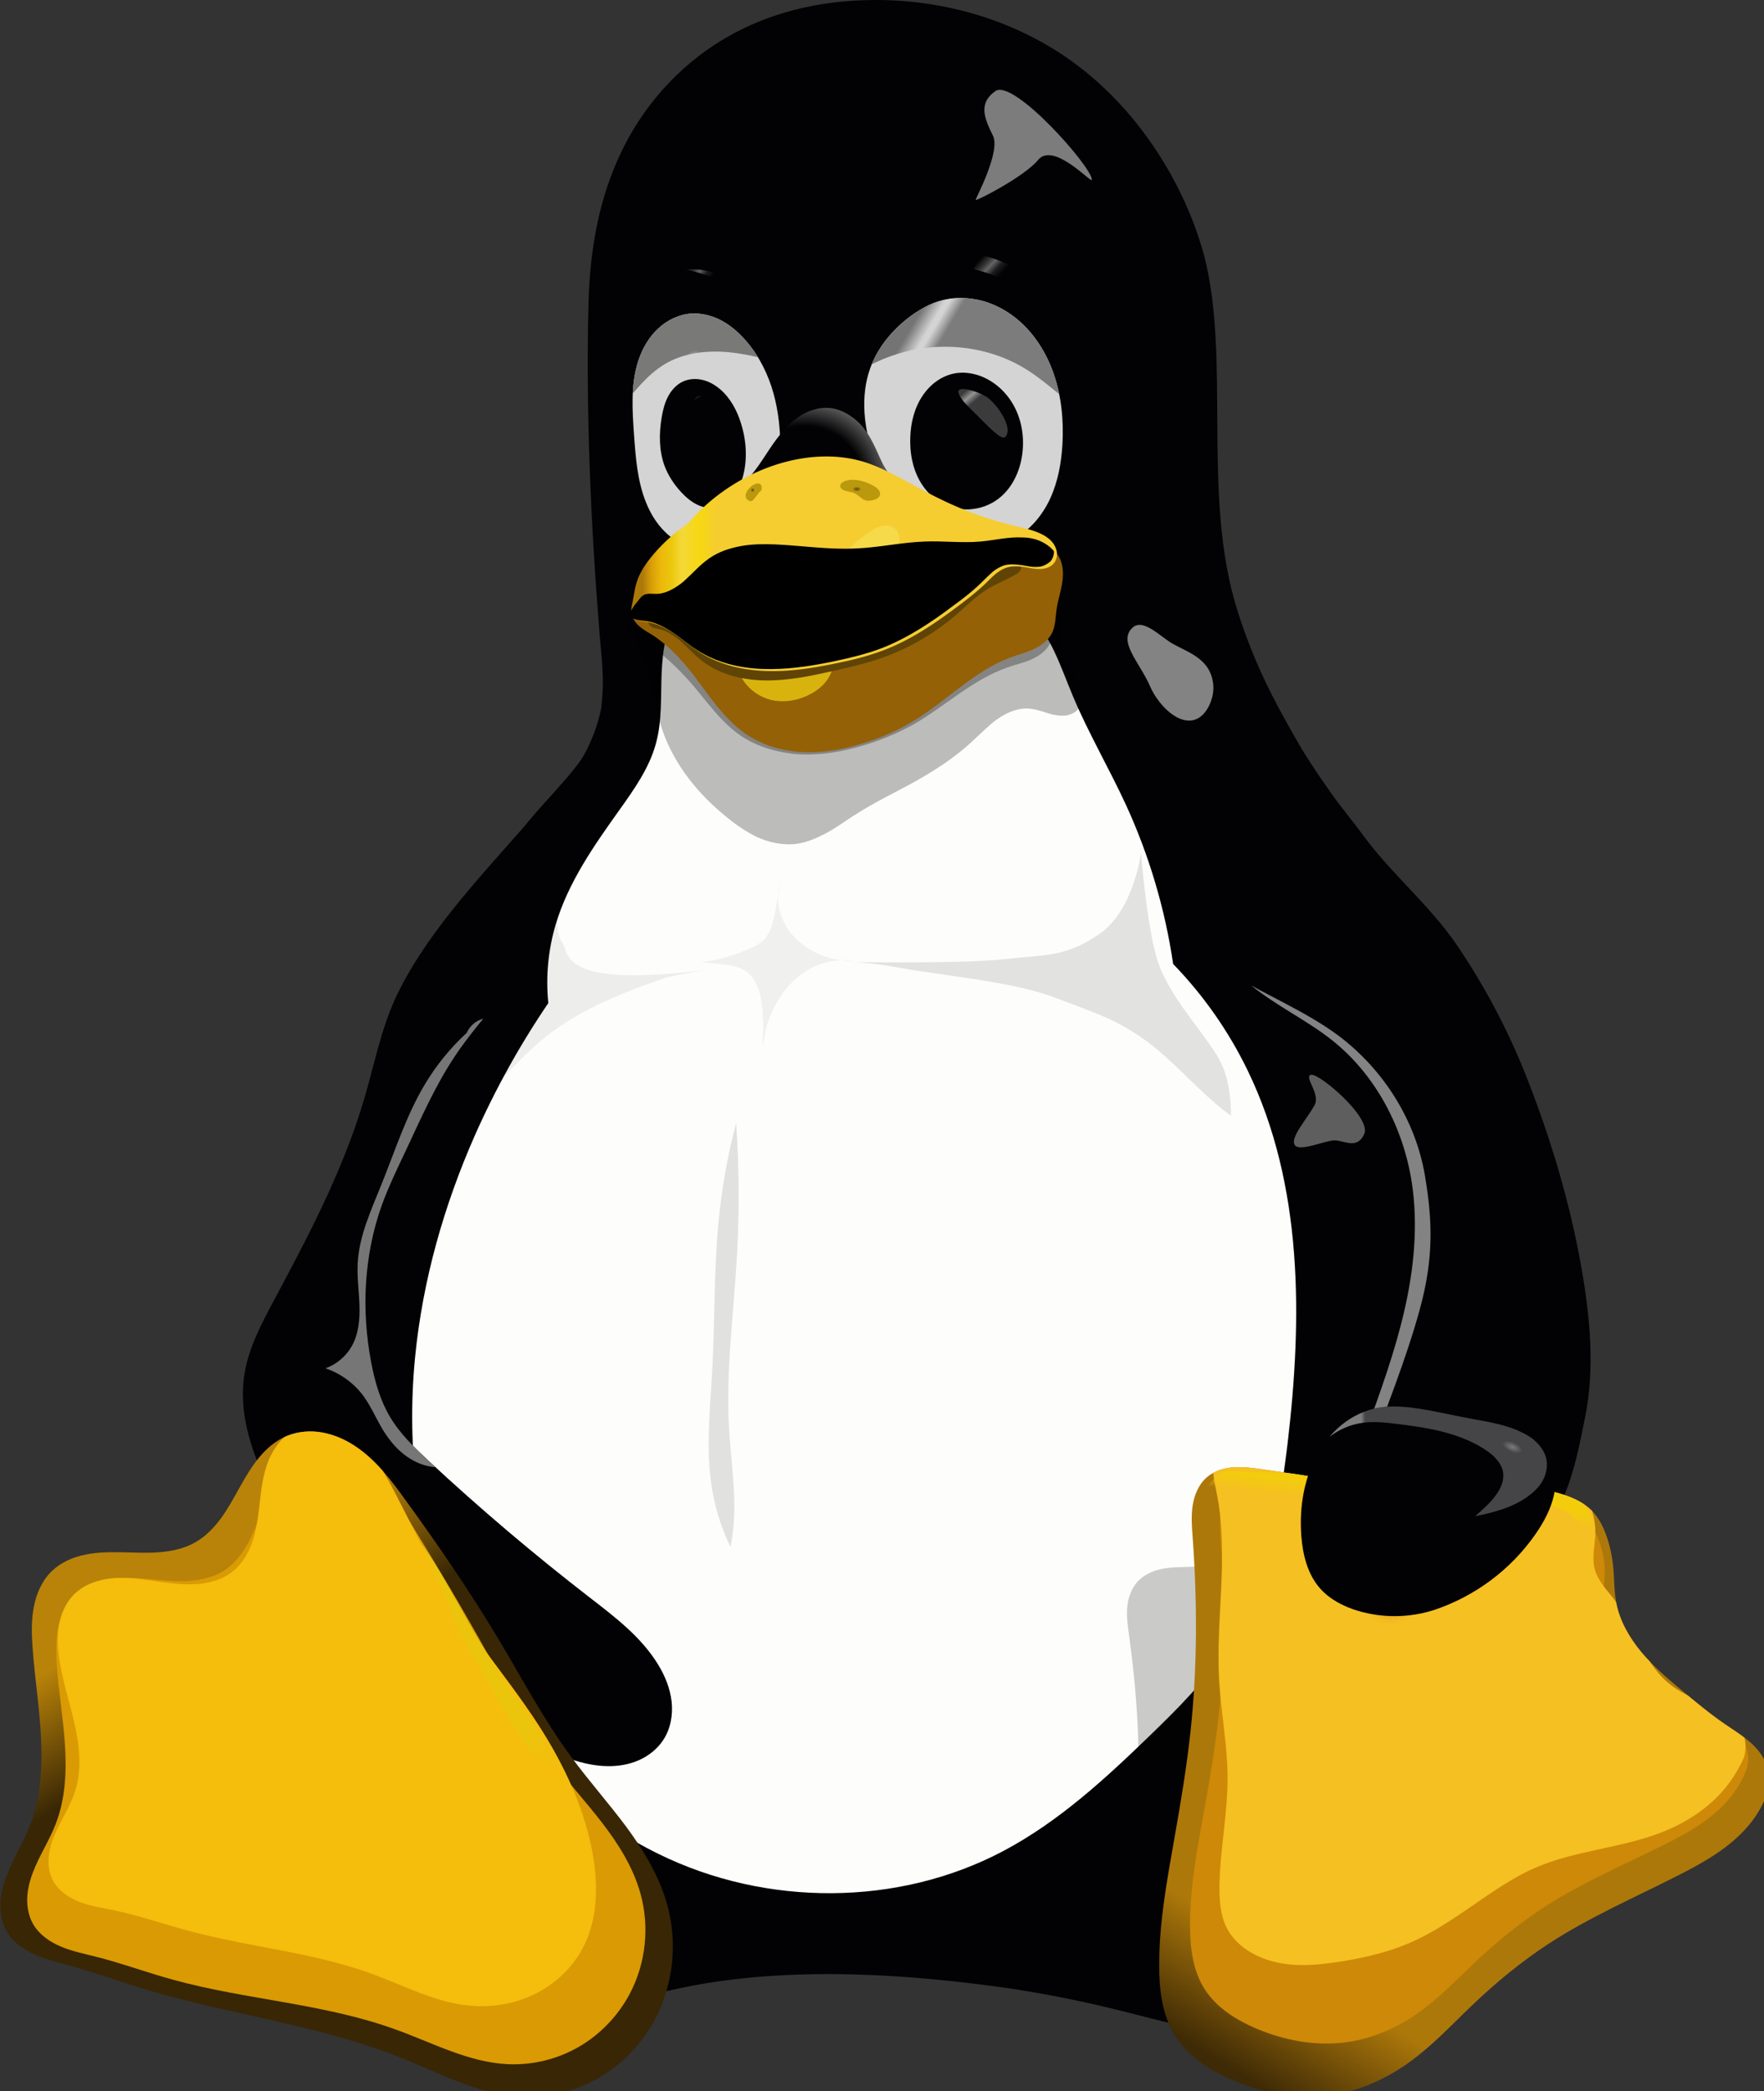 <svg xmlns="http://www.w3.org/2000/svg" xmlns:xlink="http://www.w3.org/1999/xlink" xml:space="preserve" id="Layer_1" x="0" y="0" version="1.1" viewBox="40.01 0 431.98 512.02"><rect x="40.01" y="0" width="431.98" height="512.02" fill="#333333" stroke="none"/><style>.st0{fill:#020204}</style><g transform="translate(3.75)scale(.188)"><path id="linux_svg__u" d="M1334.1 0c-64 0-128.2 12.6-186.2 43.9-61.7 33.2-112.2 86.3-143.3 149s-43.3 129.7-45.2 203.5c-3.5 140.2 3.2 287.1 13.8 420.4 2.8 40.5 7.9 64.2 2.7 105.9-17.3 88.5-94.7 148.1-136.1 225.8-45.5 85.8-64.7 182.7-99.1 273.6-31.5 83.1-75.6 161.1-105.4 244.8-41.7 117-54.2 245.7-26.7 366.8 21 92.4 64.9 179 123.9 253.1-8.5 15.4-16.9 31-25.6 46.3-27.4 47.3-60.9 92.2-76.5 144.5-7.8 26.1-10.9 54.1-5.9 81s18.7 52.6 40 69.7c14 11.1 30.9 18.3 48.3 22.4 17.4 3.9 35.4 4.9 53.3 4.6 67.9-1.5 133.9-22.1 199.6-39.4 39-10.2 78.3-19.3 117.7-27.5 140.2-28.7 296.5-17.2 426.6 1.6 44.1 6.7 87.8 15.4 131.1 25.9 67.8 16.4 135.4 37.3 205.1 39.4 18.3.5 36.9-.3 54.8-4.3 17.9-4.1 35.3-11.3 49.6-22.7 21.4-17.1 35.1-42.9 40.1-69.8s1.9-54.9-6-81.2c-15.8-52.5-49.6-97.2-77.5-144.2-11.1-18.7-21.3-37.7-32.3-56.3 84.3-94.6 152.1-204.1 191.4-324.3 42.8-131.2 50.7-272.5 32.6-409.4-18-136.9-61.4-269.5-118.5-395.2-71.7-157.4-131.9-214.4-175.7-352.7-47.1-149.5-8.2-326.5-43.3-462.1-12.5-46.1-32.4-90.1-58.1-130.5-30.1-47.3-68.3-89.5-113.6-122.3C1517.4 27.9 1426.5 0 1334.1 0" class="st0"/><path d="M1080.1 789.3c-9.6 12.1-15.8 26.6-19.6 41.5-3.7 14.9-5.1 30.4-5.8 45.9-1.2 30.8.7 62.2-7.5 91.9-8.7 31.8-28.3 59.4-47.4 86.2-33.2 46.5-66.7 94.3-83 149-9.9 33.2-13.2 68.1-9.7 102.6-37 54.4-69.1 112.3-95.8 172.6-40.3 91.4-67.9 188.7-77.7 288.1-11.9 121.7 3.6 246.9 51.7 359.4 34.7 81.4 86.5 155.7 153.4 213.8 34 29.5 71.6 54.5 112 74.3 139.8 68.8 312.6 68.9 450.1-4.4 71.9-38.3 132.6-94.3 191-150.9 35.2-34.1 70.3-69.1 97.2-110.1 51.7-79 69.8-175 81-268.8 19.5-163.8 20.2-337.1-51.7-485.7-24.7-51.2-57.7-98.3-97.3-139.2-10.5-71.5-31.3-141.5-61.4-207.1-21.9-47.5-48.4-92.6-68.7-140.6-8.3-19.7-15.6-40-24.7-59.3-9.3-19.3-20.6-37.9-36.2-52.7-15.8-15.1-35.5-25.9-56.3-32.7-20.8-6.9-42.8-10-64.6-11.1-43.8-2.2-87.7 3.5-131.5 1.7-34.9-1.4-69.7-7.5-104.5-5.4-17.4 1.1-34.8 4.2-51 10.8-16.2 6.4-31.2 16.6-42 30.2" style="fill:#fdfdfb"/><defs><path id="SVGID_1_" d="M1334.1 0c-64 0-128.2 12.6-186.2 43.9-61.7 33.2-112.2 86.3-143.3 149s-43.3 129.7-45.2 203.5c-3.5 140.2 3.2 287.1 13.8 420.4 2.8 40.5 7.9 64.2 2.7 105.9-17.3 88.5-94.7 148.1-136.1 225.8-45.5 85.8-64.7 182.7-99.1 273.6-31.5 83.1-75.6 161.1-105.4 244.8-41.7 117-54.2 245.7-26.7 366.8 21 92.4 64.9 179 123.9 253.1-8.5 15.4-16.9 31-25.6 46.3-27.4 47.3-60.9 92.2-76.5 144.5-7.8 26.1-10.9 54.1-5.9 81s18.7 52.6 40 69.7c14 11.1 30.9 18.3 48.3 22.4 17.4 3.9 35.4 4.9 53.3 4.6 67.9-1.5 133.9-22.1 199.6-39.4 39-10.2 78.3-19.3 117.7-27.5 140.2-28.7 296.5-17.2 426.6 1.6 44.1 6.7 87.8 15.4 131.1 25.9 67.8 16.4 135.4 37.3 205.1 39.4 18.3.5 36.9-.3 54.8-4.3 17.9-4.1 35.3-11.3 49.6-22.7 21.4-17.1 35.1-42.9 40.1-69.8s1.9-54.9-6-81.2c-15.8-52.5-49.6-97.2-77.5-144.2-11.1-18.7-21.3-37.7-32.3-56.3 84.3-94.6 152.1-204.1 191.4-324.3 42.8-131.2 50.7-272.5 32.6-409.4-18-136.9-61.4-269.5-118.5-395.2-71.7-157.4-131.9-214.4-175.7-352.7-47.1-149.5-8.2-326.5-43.3-462.1-12.5-46.1-32.4-90.1-58.1-130.5-30.1-47.3-68.3-89.5-113.6-122.3C1517.4 27.9 1426.5 0 1334.1 0"/></defs><clipPath id="SVGID_00000134216049472149691840000002519689634571986305_"><use xlink:href="#SVGID_1_" style="overflow:visible"/></clipPath><radialGradient id="SVGID_00000115511672925675902970000004755190560453983158_" cx="12.301" cy="2915.9" r="10.667" gradientTransform="matrix(3.562 0 0 -3.375 802.097 11133.856)" gradientUnits="userSpaceOnUse"><stop offset="0" style="stop-color:#000"/><stop offset="1" style="stop-color:#000;stop-opacity:.25"/></radialGradient><path d="M925.8 1228.6c9.3 14-5.9 62.3 211.8 31.4 0 0-38.3 4.2-75.9 12.9-58.6 19.6-109.5 41.5-149 70.5-38.9 28.8-67.5 66.2-103.3 98.3 0 0 57.9-105.8 72.3-137.7 14.5-31.9-2.3-30.4 9.1-77.3s39.4-92.1 39.4-92.1-22.8 66.4-4.4 94" style="opacity:.25;clip-path:url(#SVGID_00000134216049472149691840000002519689634571986305_);fill:url(#SVGID_00000115511672925675902970000004755190560453983158_)"/><defs><path id="SVGID_00000151532519932171362700000000104350165329497530_" d="M1334.1 0c-64 0-128.2 12.6-186.2 43.9-61.7 33.2-112.2 86.3-143.3 149s-43.3 129.7-45.2 203.5c-3.5 140.2 3.2 287.1 13.8 420.4 2.8 40.5 7.9 64.2 2.7 105.9-17.3 88.5-94.7 148.1-136.1 225.8-45.5 85.8-64.7 182.7-99.1 273.6-31.5 83.1-75.6 161.1-105.4 244.8-41.7 117-54.2 245.7-26.7 366.8 21 92.4 64.9 179 123.9 253.1-8.5 15.4-16.9 31-25.6 46.3-27.4 47.3-60.9 92.2-76.5 144.5-7.8 26.1-10.9 54.1-5.9 81s18.7 52.6 40 69.7c14 11.1 30.9 18.3 48.3 22.4 17.4 3.9 35.4 4.9 53.3 4.6 67.9-1.5 133.9-22.1 199.6-39.4 39-10.2 78.3-19.3 117.7-27.5 140.2-28.7 296.5-17.2 426.6 1.6 44.1 6.7 87.8 15.4 131.1 25.9 67.8 16.4 135.4 37.3 205.1 39.4 18.3.5 36.9-.3 54.8-4.3 17.9-4.1 35.3-11.3 49.6-22.7 21.4-17.1 35.1-42.9 40.1-69.8s1.9-54.9-6-81.2c-15.8-52.5-49.6-97.2-77.5-144.2-11.1-18.7-21.3-37.7-32.3-56.3 84.3-94.6 152.1-204.1 191.4-324.3 42.8-131.2 50.7-272.5 32.6-409.4-18-136.9-61.4-269.5-118.5-395.2-71.7-157.4-131.9-214.4-175.7-352.7-47.1-149.5-8.2-326.5-43.3-462.1-12.5-46.1-32.4-90.1-58.1-130.5-30.1-47.3-68.3-89.5-113.6-122.3C1517.4 27.9 1426.5 0 1334.1 0"/></defs><clipPath id="SVGID_00000070837005444129627050000015649097439611372973_"><use xlink:href="#SVGID_00000151532519932171362700000000104350165329497530_" style="overflow:visible"/></clipPath><radialGradient id="SVGID_00000053521088098123112620000007479915171618305923_" cx="96.102" cy="2886.084" r="10.667" gradientTransform="matrix(4.425 0 0 -3.375 1109.307 11144.267)" gradientUnits="userSpaceOnUse"><stop offset="0" style="stop-color:#000"/><stop offset="1" style="stop-color:#000;stop-opacity:.25"/></radialGradient><path d="M1625.7 1215.9c-44.4 30.9-70.4 27.3-124.2 33.3-53.9 6.1-199.5 3.8-199.5 3.8s21-.3 67.8 8.3c46.7 8.7 142 17.1 195.6 37.4 53.8 20.5 73.3 26.3 105.9 46.9 46.4 29.3 80.5 75.3 124.9 107.5 0 0 2.1-42.7-15.8-74.6s-66.1-82.1-80.3-129.1c-14.1-46.9-20.9-139.1-20.9-139.1s-9.3 74.8-53.5 105.6" style="opacity:.42;clip-path:url(#SVGID_00000070837005444129627050000015649097439611372973_);fill:url(#SVGID_00000053521088098123112620000007479915171618305923_)"/><defs><path id="SVGID_00000039124482364961058010000003514889042049549205_" d="M1334.1 0c-64 0-128.2 12.6-186.2 43.9-61.7 33.2-112.2 86.3-143.3 149s-43.3 129.7-45.2 203.5c-3.5 140.2 3.2 287.1 13.8 420.4 2.8 40.5 7.9 64.2 2.7 105.9-17.3 88.5-94.7 148.1-136.1 225.8-45.5 85.8-64.7 182.7-99.1 273.6-31.5 83.1-75.6 161.1-105.4 244.8-41.7 117-54.2 245.7-26.7 366.8 21 92.4 64.9 179 123.9 253.1-8.5 15.4-16.9 31-25.6 46.3-27.4 47.3-60.9 92.2-76.5 144.5-7.8 26.1-10.9 54.1-5.9 81s18.7 52.6 40 69.7c14 11.1 30.9 18.3 48.3 22.4 17.4 3.9 35.4 4.9 53.3 4.6 67.9-1.5 133.9-22.1 199.6-39.4 39-10.2 78.3-19.3 117.7-27.5 140.2-28.7 296.5-17.2 426.6 1.6 44.1 6.7 87.8 15.4 131.1 25.9 67.8 16.4 135.4 37.3 205.1 39.4 18.3.5 36.9-.3 54.8-4.3 17.9-4.1 35.3-11.3 49.6-22.7 21.4-17.1 35.1-42.9 40.1-69.8s1.9-54.9-6-81.2c-15.8-52.5-49.6-97.2-77.5-144.2-11.1-18.7-21.3-37.7-32.3-56.3 84.3-94.6 152.1-204.1 191.4-324.3 42.8-131.2 50.7-272.5 32.6-409.4-18-136.9-61.4-269.5-118.5-395.2-71.7-157.4-131.9-214.4-175.7-352.7-47.1-149.5-8.2-326.5-43.3-462.1-12.5-46.1-32.4-90.1-58.1-130.5-30.1-47.3-68.3-89.5-113.6-122.3C1517.4 27.9 1426.5 0 1334.1 0"/></defs><clipPath id="SVGID_00000004511987499154735710000005121948148483123844_"><use xlink:href="#SVGID_00000039124482364961058010000003514889042049549205_" style="overflow:visible"/></clipPath><radialGradient id="SVGID_00000143619635053711092780000014238198889337717916_" cx="497.483" cy="2430.11" r="10.667" gradientTransform="matrix(1.753 0 0 -1.875 326.09 5916.137)" gradientUnits="userSpaceOnUse"><stop offset="0" style="stop-color:#000"/><stop offset="1" style="stop-color:#000;stop-opacity:.25"/></radialGradient><path d="M1208.5 1150c-1.7 13.3-3.8 26.7-6.4 39.9-1.3 6.5-2.8 13-5.1 19.2-2.5 6.2-6 12.2-10.9 16.5-4.4 3.9-9.6 6.6-14.9 9.1-20.7 9.4-42.8 15.7-65.3 18.6 9 .6 17.9 1.5 27 2.5 5.7.6 11.3 1.3 16.7 2.7 5.5 1.5 11 3.6 15.6 6.9 5 3.7 9 8.7 11.9 14.3 5.9 10.9 7.8 23.5 8.9 35.9 1.4 15.8 1.5 31.8.3 47.6 1.1-10.6 3.3-21.1 6.6-31.1 6.1-18.3 15.7-35.4 28.7-49.6 5.2-5.5 10.9-10.8 17.1-15.1 19.4-13.5 43.1-19.2 66.6-16.1-23.6 1-47.4-6.4-66.1-20.6-9.6-7.3-17.9-16.2-23.7-26.7-9.1-16.6-11.6-35.8-7-54" style="opacity:.2;clip-path:url(#SVGID_00000004511987499154735710000005121948148483123844_);fill:url(#SVGID_00000143619635053711092780000014238198889337717916_)"/><defs><path id="SVGID_00000167356660828973247230000001179890391091628968_" d="M1334.1 0c-64 0-128.2 12.6-186.2 43.9-61.7 33.2-112.2 86.3-143.3 149s-43.3 129.7-45.2 203.5c-3.5 140.2 3.2 287.1 13.8 420.4 2.8 40.5 7.9 64.2 2.7 105.9-17.3 88.5-94.7 148.1-136.1 225.8-45.5 85.8-64.7 182.7-99.1 273.6-31.5 83.1-75.6 161.1-105.4 244.8-41.7 117-54.2 245.7-26.7 366.8 21 92.4 64.9 179 123.9 253.1-8.5 15.4-16.9 31-25.6 46.3-27.4 47.3-60.9 92.2-76.5 144.5-7.8 26.1-10.9 54.1-5.9 81s18.7 52.6 40 69.7c14 11.1 30.9 18.3 48.3 22.4 17.4 3.9 35.4 4.9 53.3 4.6 67.9-1.5 133.9-22.1 199.6-39.4 39-10.2 78.3-19.3 117.7-27.5 140.2-28.7 296.5-17.2 426.6 1.6 44.1 6.7 87.8 15.4 131.1 25.9 67.8 16.4 135.4 37.3 205.1 39.4 18.3.5 36.9-.3 54.8-4.3 17.9-4.1 35.3-11.3 49.6-22.7 21.4-17.1 35.1-42.9 40.1-69.8s1.9-54.9-6-81.2c-15.8-52.5-49.6-97.2-77.5-144.2-11.1-18.7-21.3-37.7-32.3-56.3 84.3-94.6 152.1-204.1 191.4-324.3 42.8-131.2 50.7-272.5 32.6-409.4-18-136.9-61.4-269.5-118.5-395.2-71.7-157.4-131.9-214.4-175.7-352.7-47.1-149.5-8.2-326.5-43.3-462.1-12.5-46.1-32.4-90.1-58.1-130.5-30.1-47.3-68.3-89.5-113.6-122.3C1517.4 27.9 1426.5 0 1334.1 0"/></defs><clipPath id="SVGID_00000001646622255014953890000011611375462485385405_"><use xlink:href="#SVGID_00000167356660828973247230000001179890391091628968_" style="overflow:visible"/></clipPath><path d="M1151.7 1462.8c-11.3 43.1-19.1 87-23.1 131.3-5.9 62.6-4.5 125.7-7.9 188.5-2.8 53.2-9.1 107.1.2 159.7 4.4 25.1 12.3 49.4 23.5 72.3 1.7-8.7 3.1-17.5 3.8-26.3 3.9-42.7-3.2-85.4-5.7-128.1-4.3-74.9 6.1-149.8 10.3-224.6 3.3-57.6 3-115.3-1.1-172.8" style="opacity:.11;clip-path:url(#SVGID_00000001646622255014953890000011611375462485385405_)"/><defs><path id="SVGID_00000008123955757174506460000013810344417746460057_" d="M1334.1 0c-64 0-128.2 12.6-186.2 43.9-61.7 33.2-112.2 86.3-143.3 149s-43.3 129.7-45.2 203.5c-3.5 140.2 3.2 287.1 13.8 420.4 2.8 40.5 7.9 64.2 2.7 105.9-17.3 88.5-94.7 148.1-136.1 225.8-45.5 85.8-64.7 182.7-99.1 273.6-31.5 83.1-75.6 161.1-105.4 244.8-41.7 117-54.2 245.7-26.7 366.8 21 92.4 64.9 179 123.9 253.1-8.5 15.4-16.9 31-25.6 46.3-27.4 47.3-60.9 92.2-76.5 144.5-7.8 26.1-10.9 54.1-5.9 81s18.7 52.6 40 69.7c14 11.1 30.9 18.3 48.3 22.4 17.4 3.9 35.4 4.9 53.3 4.6 67.9-1.5 133.9-22.1 199.6-39.4 39-10.2 78.3-19.3 117.7-27.5 140.2-28.7 296.5-17.2 426.6 1.6 44.1 6.7 87.8 15.4 131.1 25.9 67.8 16.4 135.4 37.3 205.1 39.4 18.3.5 36.9-.3 54.8-4.3 17.9-4.1 35.3-11.3 49.6-22.7 21.4-17.1 35.1-42.9 40.1-69.8s1.9-54.9-6-81.2c-15.8-52.5-49.6-97.2-77.5-144.2-11.1-18.7-21.3-37.7-32.3-56.3 84.3-94.6 152.1-204.1 191.4-324.3 42.8-131.2 50.7-272.5 32.6-409.4-18-136.9-61.4-269.5-118.5-395.2-71.7-157.4-131.9-214.4-175.7-352.7-47.1-149.5-8.2-326.5-43.3-462.1-12.5-46.1-32.4-90.1-58.1-130.5-30.1-47.3-68.3-89.5-113.6-122.3C1517.4 27.9 1426.5 0 1334.1 0"/></defs><clipPath id="SVGID_00000134247341277826479800000006564791643880351667_"><use xlink:href="#SVGID_00000008123955757174506460000013810344417746460057_" style="overflow:visible"/></clipPath><path d="M1900.9 1399.8c11-1.7 78.3 55.6 69.1 76.9-9.2 21.2-26.6 8.4-38.9 8.5-12.4.2-46.2 15.6-51.8 5.9-5.8-9.7 14.9-32.3 25.7-51.3 8.7-15.3-15-38.3-4.1-40" style="opacity:.75;clip-path:url(#SVGID_00000134247341277826479800000006564791643880351667_);fill:#7c7c7c"/><defs><path id="SVGID_00000070076767963652359930000007033481804528968361_" d="M1334.1 0c-64 0-128.2 12.6-186.2 43.9-61.7 33.2-112.2 86.3-143.3 149s-43.3 129.7-45.2 203.5c-3.5 140.2 3.2 287.1 13.8 420.4 2.8 40.5 7.9 64.2 2.7 105.9-17.3 88.5-94.7 148.1-136.1 225.8-45.5 85.8-64.7 182.7-99.1 273.6-31.5 83.1-75.6 161.1-105.4 244.8-41.7 117-54.2 245.7-26.7 366.8 21 92.4 64.9 179 123.9 253.1-8.5 15.4-16.9 31-25.6 46.3-27.4 47.3-60.9 92.2-76.5 144.5-7.8 26.1-10.9 54.1-5.9 81s18.7 52.6 40 69.7c14 11.1 30.9 18.3 48.3 22.4 17.4 3.9 35.4 4.9 53.3 4.6 67.9-1.5 133.9-22.1 199.6-39.4 39-10.2 78.3-19.3 117.7-27.5 140.2-28.7 296.5-17.2 426.6 1.6 44.1 6.7 87.8 15.4 131.1 25.9 67.8 16.4 135.4 37.3 205.1 39.4 18.3.5 36.9-.3 54.8-4.3 17.9-4.1 35.3-11.3 49.6-22.7 21.4-17.1 35.1-42.9 40.1-69.8s1.9-54.9-6-81.2c-15.8-52.5-49.6-97.2-77.5-144.2-11.1-18.7-21.3-37.7-32.3-56.3 84.3-94.6 152.1-204.1 191.4-324.3 42.8-131.2 50.7-272.5 32.6-409.4-18-136.9-61.4-269.5-118.5-395.2-71.7-157.4-131.9-214.4-175.7-352.7-47.1-149.5-8.2-326.5-43.3-462.1-12.5-46.1-32.4-90.1-58.1-130.5-30.1-47.3-68.3-89.5-113.6-122.3C1517.4 27.9 1426.5 0 1334.1 0"/></defs><clipPath id="SVGID_00000088831673543533131290000017230741923562572417_"><use xlink:href="#SVGID_00000070076767963652359930000007033481804528968361_" style="overflow:visible"/></clipPath><path d="M1489.5 118.6c-23.6 16.6-13.3 37.4-3.2 58.2 10.1 20.9-22.3 81-22.6 83.5s63.8-30.4 81.3-51.9c20.7-25.3 72.9 34.3 70 25.3.1-16.2-101.9-131.6-125.5-115.1" style="clip-path:url(#SVGID_00000088831673543533131290000017230741923562572417_);fill:#7c7c7c"/><defs><path id="SVGID_00000087392403415621455410000006225880510443100569_" d="M1334.1 0c-64 0-128.2 12.6-186.2 43.9-61.7 33.2-112.2 86.3-143.3 149s-43.3 129.7-45.2 203.5c-3.5 140.2 3.2 287.1 13.8 420.4 2.8 40.5 7.9 64.2 2.7 105.9-17.3 88.5-94.7 148.1-136.1 225.8-45.5 85.8-64.7 182.7-99.1 273.6-31.5 83.1-75.6 161.1-105.4 244.8-41.7 117-54.2 245.7-26.7 366.8 21 92.4 64.9 179 123.9 253.1-8.5 15.4-16.9 31-25.6 46.3-27.4 47.3-60.9 92.2-76.5 144.5-7.8 26.1-10.9 54.1-5.9 81s18.7 52.6 40 69.7c14 11.1 30.9 18.3 48.3 22.4 17.4 3.9 35.4 4.9 53.3 4.6 67.9-1.5 133.9-22.1 199.6-39.4 39-10.2 78.3-19.3 117.7-27.5 140.2-28.7 296.5-17.2 426.6 1.6 44.1 6.7 87.8 15.4 131.1 25.9 67.8 16.4 135.4 37.3 205.1 39.4 18.3.5 36.9-.3 54.8-4.3 17.9-4.1 35.3-11.3 49.6-22.7 21.4-17.1 35.1-42.9 40.1-69.8s1.9-54.9-6-81.2c-15.8-52.5-49.6-97.2-77.5-144.2-11.1-18.7-21.3-37.7-32.3-56.3 84.3-94.6 152.1-204.1 191.4-324.3 42.8-131.2 50.7-272.5 32.6-409.4-18-136.9-61.4-269.5-118.5-395.2-71.7-157.4-131.9-214.4-175.7-352.7-47.1-149.5-8.2-326.5-43.3-462.1-12.5-46.1-32.4-90.1-58.1-130.5-30.1-47.3-68.3-89.5-113.6-122.3C1517.4 27.9 1426.5 0 1334.1 0"/></defs><clipPath id="SVGID_00000072268600249877040060000007765059009128802702_"><use xlink:href="#SVGID_00000087392403415621455410000006225880510443100569_" style="overflow:visible"/></clipPath><path d="M1668.2 817.4c-19.8 18.1 9.4 45.3 23.1 77.2 8.6 19.8 32.4 47.9 55.5 43.4 17.4-3.4 28.1-28.4 26.5-45.9-3.2-33.9-31.8-41.9-52.6-53.5-16.4-9.2-38.5-33.9-52.5-21.2" style="clip-path:url(#SVGID_00000072268600249877040060000007765059009128802702_);fill:#838384"/></g><g transform="translate(3.75)scale(.188)"><path id="linux_svg__v" d="M875.8 1076.4c-65.1 73.8-131.9 145.4-168.6 225.3-18.2 40.5-26.8 84.6-39.3 127.3-14.1 48.4-33.3 95.4-54.8 141-19.9 42.1-41.9 83.3-63.8 124.4-16 30-32.2 60.5-37.8 94-4.4 26.5-1.9 53.8 4.9 79.7 6.7 25.9 17.5 50.7 29.8 74.5 52.1 101.9 130.2 189.5 222.8 256.7 42 30.4 86.9 56.7 134.2 78.4 25.6 11.6 52.5 22.1 80.6 22.5 14.1.3 28.3-2 41.2-7.7 12.8-5.7 24.3-14.7 32-26.6 9.4-14.5 12.6-32.5 10.7-49.7s-8.6-33.6-17.6-48.3c-22-36.1-56.6-62.2-90-88-72.1-55.8-141.7-114.8-208.5-176.9-18.8-17.6-37.7-35.6-50.8-57.8-12.8-21.5-19.7-46.1-24.4-70.7-12.9-67.5-9.6-138.6 13.3-203.4 9.1-25.4 20.9-49.6 32.4-73.9 19.8-42.1 38.6-85.1 64.7-123.7 32.5-48.1 76.1-88.9 102.5-140.5 22.4-43.6 31.5-92.6 40.1-140.8 6.8-37.8 19.7-74.7 26.3-112.4-12.8 24.4-54.4 64.6-79.9 96.6" class="st0"/><defs><path id="SVGID_00000072249797982730846810000000536993162249779382_" d="M875.8 1076.4c-65.1 73.8-131.9 145.4-168.6 225.3-18.2 40.5-26.8 84.6-39.3 127.3-14.1 48.4-33.3 95.4-54.8 141-19.9 42.1-41.9 83.3-63.8 124.4-16 30-32.2 60.5-37.8 94-4.4 26.5-1.9 53.8 4.9 79.7 6.7 25.9 17.5 50.7 29.8 74.5 52.1 101.9 130.2 189.5 222.8 256.7 42 30.4 86.9 56.7 134.2 78.4 25.6 11.6 52.5 22.1 80.6 22.5 14.1.3 28.3-2 41.2-7.7 12.8-5.7 24.3-14.7 32-26.6 9.4-14.5 12.6-32.5 10.7-49.7s-8.6-33.6-17.6-48.3c-22-36.1-56.6-62.2-90-88-72.1-55.8-141.7-114.8-208.5-176.9-18.8-17.6-37.7-35.6-50.8-57.8-12.8-21.5-19.7-46.1-24.4-70.7-12.9-67.5-9.6-138.6 13.3-203.4 9.1-25.4 20.9-49.6 32.4-73.9 19.8-42.1 38.6-85.1 64.7-123.7 32.5-48.1 76.1-88.9 102.5-140.5 22.4-43.6 31.5-92.6 40.1-140.8 6.8-37.8 19.7-74.7 26.3-112.4-12.8 24.4-54.4 64.6-79.9 96.6"/></defs><clipPath id="SVGID_00000172436872489068680930000009781669927350569355_"><use xlink:href="#SVGID_00000072249797982730846810000000536993162249779382_" style="overflow:visible"/></clipPath><path d="M800.9 1345.1c-21.3 19.6-39.8 42.3-54.7 67.3-24.5 41-38.9 87-56.9 131.3-13.2 33-28.7 66.1-30.5 101.7-1 18.2 1.7 36.5 2.3 54.7s-1.1 37.2-10 53.1c-7.6 13.4-19.8 23.7-34.3 28.9 19.5 6.5 36.8 19.1 49.1 35.5 10.2 13.9 16.9 30 25.7 44.6 7.3 11.9 16.1 23 27.1 31.7 10.9 8.7 24 14.9 37.8 16.6 19.1 2.5 38.9-3.8 53-16.9-17.7-165.9-1.5-335.1 47.4-494.6 3.1-10 6.3-20.2 7.1-30.6.7-10.6-1.3-21.7-7.7-30-6.9-9.2-18.2-13.9-29.5-12.5-5.5.6-11 2.8-15.5 6.1-4.5 3.5-8.2 7.9-10.4 13.1" style="opacity:.95;clip-path:url(#SVGID_00000172436872489068680930000009781669927350569355_);fill:#7c7c7c"/></g><g transform="translate(3.75)scale(.188)"><path id="linux_svg__w" d="M1929.4 1355.9c55.9 45 91.4 113 102.4 183.9 8.5 55.3 3 112.1-9.5 166.6-12.5 54.6-31.7 107.3-50.9 160-7.6 20.9-15.3 42.1-18.2 64.2-3.1 22.2-1.2 45.5 9.5 65.2 12.3 22.5 35.1 38 59.6 45.2 24.2 7.3 50.3 7 74.9 1 24.5-6.1 65.8-14 85.8-29.5 50.7-39.4 62.7-107.7 74.8-167.7 12.5-62.6 6.4-128.2-4.6-191.5-15-86.3-40.3-170.6-72.4-251.9-23.7-59.9-53.9-117-90-170.2-35.4-52.2-85.5-92.8-122.7-143.8-12.9-17.7-28.4-36.1-41-54-27.3-38.6-21.1-31.4-38.1-56.4-12.3-18.1-31.7-24.3-52.1-32.2-20.5-7.9-43.3-10.2-64.4-4.4-27.7 7.8-50.5 29.8-62.5 55.9-12.1 26.2-14.2 56.3-9.5 84.8 6.1 36.7 22.8 70.8 41.8 102.8 21.3 36.2 46.1 71 78.4 97.9 33.8 28.1 74.5 46.6 108.7 74.1" class="st0"/><defs><path id="SVGID_00000023993368590817544790000004930121681158487480_" d="M1929.4 1355.9c55.9 45 91.4 113 102.4 183.9 8.5 55.3 3 112.1-9.5 166.6-12.5 54.6-31.7 107.3-50.9 160-7.6 20.9-15.3 42.1-18.2 64.2-3.1 22.2-1.2 45.5 9.5 65.2 12.3 22.5 35.1 38 59.6 45.2 24.2 7.3 50.3 7 74.9 1 24.5-6.1 65.8-14 85.8-29.5 50.7-39.4 62.7-107.7 74.8-167.7 12.5-62.6 6.4-128.2-4.6-191.5-15-86.3-40.3-170.6-72.4-251.9-23.7-59.9-53.9-117-90-170.2-35.4-52.2-85.5-92.8-122.7-143.8-12.9-17.7-28.4-36.1-41-54-27.3-38.6-21.1-31.4-38.1-56.4-12.3-18.1-31.7-24.3-52.1-32.2-20.5-7.9-43.3-10.2-64.4-4.4-27.7 7.8-50.5 29.8-62.5 55.9-12.1 26.2-14.2 56.3-9.5 84.8 6.1 36.7 22.8 70.8 41.8 102.8 21.3 36.2 46.1 71 78.4 97.9 33.8 28.1 74.5 46.6 108.7 74.1"/></defs><clipPath id="SVGID_00000176017229174246510720000009841586343065968515_"><use xlink:href="#SVGID_00000023993368590817544790000004930121681158487480_" style="overflow:visible"/></clipPath><path d="M1797.8 1269.2c4.5 4.3 9.2 8.6 14 12.7 34.3 28.1 52.6 59.5 87.5 87 57 45 114.7 122.7 125.9 193.6 8.7 55.4-2.8 85.4-16.9 150.6-14.1 65.3-54 157.7-75.6 220.6-8.5 25.1 17.5 14.7 14.1 41.2-1.7 13-1.9 26.1-.3 39.1.2-2.5.3-5.1.6-7.6 4.2-36.1 15.1-70.7 27.2-104.7 23.1-65.4 49.7-129.6 68.1-196.8 18.3-67.1 16.3-115.4 6.7-173.1-12.1-72.6-54.3-139.6-114-183.9-42.5-31.2-92.3-51.3-137.3-78.7" style="clip-path:url(#SVGID_00000176017229174246510720000009841586343065968515_);fill:#838384"/></g><g transform="translate(3.75)scale(.188)"><linearGradient id="linux_svg__x_00000170251074068164983590000012132991384577629878_" x1="3204.492" x2="3643.212" y1="-11604.853" y2="-12340.96" gradientTransform="matrix(.188 0 0 -.188 -208.583 -88.333)" gradientUnits="userSpaceOnUse"><stop offset="0" style="stop-color:#b98309"/><stop offset="1" style="stop-color:#382605"/></linearGradient><path id="linux_svg__x" d="M566.5 1870.2c14.7-6.1 31.3-7.3 46.8-4.4 15.7 2.9 30.5 9.7 43.6 18.6 26.3 17.9 45.9 43.9 64.5 69.8 43 59.1 84.3 119.5 121.8 182.2 30.4 51 58.2 103.6 93.4 151.3 22.9 31.3 48.7 60.2 71.8 91.2 23 31.1 43.4 64.9 53.7 102.2 13.3 48.5 8.1 102-14.9 146.7-16.2 31.5-41.2 58.5-71.5 76.7s-62.2 26.3-97.6 26.3c-56.2 0-111.1-30.2-163.4-51-106.5-42.5-222.1-55.7-331.8-88.7-33.7-10.1-66.9-22.2-100.8-31.5-15.1-4.2-30.4-7.8-44.7-14.3-14.3-6.4-27.6-16.1-35.5-29.5-6.1-10.5-8.5-22.7-8.5-34.8 0-12.2 3-24.1 7.1-35.4 8.2-22.7 21.5-43.3 30.5-65.8 14.6-36.7 17.3-77.1 15.3-116.6-1.9-39.4-8.3-78.5-11-117.9-1.3-17.6-1.7-35.4 1.7-52.8 3.3-17.3 10.8-34.2 23.5-46.4 11.7-11.3 27.2-18 43.2-21.3 15.9-3.3 32.3-3.4 48.5-3.1s32.5 1.3 48.7-.1c16.2-1.3 32.5-4.9 46.6-13 13.4-7.7 24.4-19.1 33.5-31.6s16.4-26.1 24-39.7c7.5-13.4 15.3-26.9 25.2-38.8 9.8-12.1 22-22.4 36.3-28.3" style="fill:url(#linux_svg__x_00000170251074068164983590000012132991384577629878_)"/><defs><path id="SVGID_00000111160461483524690770000000488829740508554409_" d="M566.5 1870.2c14.7-6.1 31.3-7.3 46.8-4.4 15.7 2.9 30.5 9.7 43.6 18.6 26.3 17.9 45.9 43.9 64.5 69.8 43 59.1 84.3 119.5 121.8 182.2 30.4 51 58.2 103.6 93.4 151.3 22.9 31.3 48.7 60.2 71.8 91.2 23 31.1 43.4 64.9 53.7 102.2 13.3 48.5 8.1 102-14.9 146.7-16.2 31.5-41.2 58.5-71.5 76.7s-62.2 26.3-97.6 26.3c-56.2 0-111.1-30.2-163.4-51-106.5-42.5-222.1-55.7-331.8-88.7-33.7-10.1-66.9-22.2-100.8-31.5-15.1-4.2-30.4-7.8-44.7-14.3-14.3-6.4-27.6-16.1-35.5-29.5-6.1-10.5-8.5-22.7-8.5-34.8 0-12.2 3-24.1 7.1-35.4 8.2-22.7 21.5-43.3 30.5-65.8 14.6-36.7 17.3-77.1 15.3-116.6-1.9-39.4-8.3-78.5-11-117.9-1.3-17.6-1.7-35.4 1.7-52.8 3.3-17.3 10.8-34.2 23.5-46.4 11.7-11.3 27.2-18 43.2-21.3 15.9-3.3 32.3-3.4 48.5-3.1s32.5 1.3 48.7-.1c16.2-1.3 32.5-4.9 46.6-13 13.4-7.7 24.4-19.1 33.5-31.6s16.4-26.1 24-39.7c7.5-13.4 15.3-26.9 25.2-38.8 9.8-12.1 22-22.4 36.3-28.3"/></defs><clipPath id="SVGID_00000179621260640072817600000011401346215750112668_"><use xlink:href="#SVGID_00000111160461483524690770000000488829740508554409_" style="overflow:visible"/></clipPath><path d="M589.7 1895.5c13.3-5.3 28.5-6 42.5-2.8 14.1 3.2 27.2 10 38.5 18.9 22.8 17.6 38.6 42.3 53.9 66.8 36.5 59.1 72.1 118.9 105.8 179.8 25.6 46 49.9 92.8 81.3 134.9 20.8 27.9 44.6 53.7 65.8 81.3s40.1 57.7 49.5 91.3c12.2 43.2 7.3 91.1-13.7 130.8-15.1 28.6-38.2 52.9-66.1 69.1-28.1 16.3-60.2 24.2-92.7 22.8-51.4-2.3-98.5-28.1-146.9-45.4-92.9-33.7-193.5-38.3-288.9-64.5-34.1-9.3-67.4-21.7-101.7-30.3-15.3-3.8-30.7-7-45.1-13.1s-27.9-15.5-35.8-29c-5.8-10.1-8.1-22-7.8-33.6.4-11.6 3.3-23.1 7.5-34 8.3-21.8 21.3-41.4 29.7-63.1 12.7-32.9 14.3-69 11.9-104.1-2.3-35.1-8.5-70-10.7-105.1-.9-15.8-1.1-31.7 2.1-47 3.2-15.5 9.9-30.4 21.1-41.5 12.2-12.1 28.8-18.6 45.8-21.2 16.9-2.6 34-1.4 51 .1 17.1 1.5 34.1 3.4 51.2 2.5 17.1-1.1 34.3-5.2 48.4-14.8 12.8-8.6 22.4-21.3 29.8-34.9 7.4-13.5 12.6-28.2 18.2-42.5 5.5-14.4 11.6-28.7 20.4-41.5 8.8-12.9 20.6-24.1 35-29.9" style="clip-path:url(#SVGID_00000179621260640072817600000011401346215750112668_);fill:#d99a03"/><defs><path id="SVGID_00000152953843923459606800000009279780431688320413_" d="M566.5 1870.2c14.7-6.1 31.3-7.3 46.8-4.4 15.7 2.9 30.5 9.7 43.6 18.6 26.3 17.9 45.9 43.9 64.5 69.8 43 59.1 84.3 119.5 121.8 182.2 30.4 51 58.2 103.6 93.4 151.3 22.9 31.3 48.7 60.2 71.8 91.2 23 31.1 43.4 64.9 53.7 102.2 13.3 48.5 8.1 102-14.9 146.7-16.2 31.5-41.2 58.5-71.5 76.7s-62.2 26.3-97.6 26.3c-56.2 0-111.1-30.2-163.4-51-106.5-42.5-222.1-55.7-331.8-88.7-33.7-10.1-66.9-22.2-100.8-31.5-15.1-4.2-30.4-7.8-44.7-14.3-14.3-6.4-27.6-16.1-35.5-29.5-6.1-10.5-8.5-22.7-8.5-34.8 0-12.2 3-24.1 7.1-35.4 8.2-22.7 21.5-43.3 30.5-65.8 14.6-36.7 17.3-77.1 15.3-116.6-1.9-39.4-8.3-78.5-11-117.9-1.3-17.6-1.7-35.4 1.7-52.8 3.3-17.3 10.8-34.2 23.5-46.4 11.7-11.3 27.2-18 43.2-21.3 15.9-3.3 32.3-3.4 48.5-3.1s32.5 1.3 48.7-.1c16.2-1.3 32.5-4.9 46.6-13 13.4-7.7 24.4-19.1 33.5-31.6s16.4-26.1 24-39.7c7.5-13.4 15.3-26.9 25.2-38.8 9.8-12.1 22-22.4 36.3-28.3"/></defs><clipPath id="SVGID_00000117666048282029819530000017177483914425412030_"><use xlink:href="#SVGID_00000152953843923459606800000009279780431688320413_" style="overflow:visible"/></clipPath><path d="M577.2 1862.1c13-6.4 28.3-7.7 42.5-4.8s27.4 9.8 38.6 18.9c22.3 18.1 36.6 44.1 49.8 69.4 30.3 58.2 58.7 117.8 94.9 172.7 26.5 39.8 56.9 76.8 83.5 116.5 36.2 53.7 65.6 112.7 77.8 176 8.1 42.7 7.9 88.6-12.6 126.9-13.5 25.3-35.4 46-61.3 58.9-25.8 13-55.6 18.2-84.5 15.7-45.5-3.9-86.8-26.3-129.7-42-76.1-27.6-158.3-34.3-236.6-55.3-33-8.7-65.4-20.2-98.8-27.1-14.8-3.1-29.9-5.3-43.9-10.7-14.1-5.3-27.4-14.2-34.7-27.2-5-9.2-6.7-19.8-6-30.3.7-10.3 3.8-20.5 7.9-30.2 8.2-19.2 20.3-36.9 26.6-56.7 9.4-29.3 5.5-61-1.5-91-6.9-29.9-17.1-59.2-20.2-89.7-1.4-13.5-1.4-27.4 1.8-40.7 3.1-13.3 9.4-26.1 19.3-35.6 12.8-12.3 30.7-18.5 48.6-20.2 17.8-1.7 35.7.6 53.4 3.2s35.6 5.3 53.4 4.5c17.9-.7 36.2-5.4 50.1-16.4 13.9-10.9 22.6-27 27.6-43.6 5-16.7 6.6-34.1 8.6-51.4s4.6-34.8 11.3-50.9c7-16.2 18.3-31 34.1-38.9" style="clip-path:url(#SVGID_00000117666048282029819530000017177483914425412030_);fill:#f5bd0c"/><defs><path id="SVGID_00000007386910323309104180000004306462855238946945_" d="M566.5 1870.2c14.7-6.1 31.3-7.3 46.8-4.4 15.7 2.9 30.5 9.7 43.6 18.6 26.3 17.9 45.9 43.9 64.5 69.8 43 59.1 84.3 119.5 121.8 182.2 30.4 51 58.2 103.6 93.4 151.3 22.9 31.3 48.7 60.2 71.8 91.2 23 31.1 43.4 64.9 53.7 102.2 13.3 48.5 8.1 102-14.9 146.7-16.2 31.5-41.2 58.5-71.5 76.7s-62.2 26.3-97.6 26.3c-56.2 0-111.1-30.2-163.4-51-106.5-42.5-222.1-55.7-331.8-88.7-33.7-10.1-66.9-22.2-100.8-31.5-15.1-4.2-30.4-7.8-44.7-14.3-14.3-6.4-27.6-16.1-35.5-29.5-6.1-10.5-8.5-22.7-8.5-34.8 0-12.2 3-24.1 7.1-35.4 8.2-22.7 21.5-43.3 30.5-65.8 14.6-36.7 17.3-77.1 15.3-116.6-1.9-39.4-8.3-78.5-11-117.9-1.3-17.6-1.7-35.4 1.7-52.8 3.3-17.3 10.8-34.2 23.5-46.4 11.7-11.3 27.2-18 43.2-21.3 15.9-3.3 32.3-3.4 48.5-3.1s32.5 1.3 48.7-.1c16.2-1.3 32.5-4.9 46.6-13 13.4-7.7 24.4-19.1 33.5-31.6s16.4-26.1 24-39.7c7.5-13.4 15.3-26.9 25.2-38.8 9.8-12.1 22-22.4 36.3-28.3"/></defs><clipPath id="SVGID_00000116234881677202075980000005191445268865816745_"><use xlink:href="#SVGID_00000007386910323309104180000004306462855238946945_" style="overflow:visible"/></clipPath><linearGradient id="SVGID_00000143598024608670244650000009538482026746819473_" x1="5796.448" x2="5934.475" y1="-12472.815" y2="-12732.869" gradientTransform="matrix(.188 0 0 -.188 -208.583 -88.333)" gradientUnits="userSpaceOnUse"><stop offset="0" style="stop-color:#ebc40c"/><stop offset="1" style="stop-color:#ebc40c;stop-opacity:0"/></linearGradient><path d="M739.5 2007.6c24 43.3 38.6 93 62.4 136.7 21.9 40.2 46.7 81.6 68.9 118.6 9.9 16.5 33 41.9 56.2 81.3 21.1 35.6 42.5 85.4 54.4 102.2-6.8-19.6-20.9-72.2-37.8-109.7-15.7-35-34-54.9-45.2-73.8-22.2-37-46.2-70.4-69-105.7-31.5-48.7-55.5-103.2-89.9-149.6" style="clip-path:url(#SVGID_00000116234881677202075980000005191445268865816745_);fill:url(#SVGID_00000143598024608670244650000009538482026746819473_)"/></g><g transform="translate(3.75)scale(.188)"><defs><path id="SVGID_00000018200722870287703670000003082269667857213570_" d="M1334.1 0c-64 0-128.2 12.6-186.2 43.9-61.7 33.2-112.2 86.3-143.3 149s-43.3 129.7-45.2 203.5c-3.5 140.2 3.2 287.1 13.8 420.4 2.8 40.5 7.9 64.2 2.7 105.9-17.3 88.5-94.7 148.1-136.1 225.8-45.5 85.8-64.7 182.7-99.1 273.6-31.5 83.1-75.6 161.1-105.4 244.8-41.7 117-54.2 245.7-26.7 366.8 21 92.4 64.9 179 123.9 253.1-8.5 15.4-16.9 31-25.6 46.3-27.4 47.3-60.9 92.2-76.5 144.5-7.8 26.1-10.9 54.1-5.9 81s18.7 52.6 40 69.7c14 11.1 30.9 18.3 48.3 22.4 17.4 3.9 35.4 4.9 53.3 4.6 67.9-1.5 133.9-22.1 199.6-39.4 39-10.2 78.3-19.3 117.7-27.5 140.2-28.7 296.5-17.2 426.6 1.6 44.1 6.7 87.8 15.4 131.1 25.9 67.8 16.4 135.4 37.3 205.1 39.4 18.3.5 36.9-.3 54.8-4.3 17.9-4.1 35.3-11.3 49.6-22.7 21.4-17.1 35.1-42.9 40.1-69.8s1.9-54.9-6-81.2c-15.8-52.5-49.6-97.2-77.5-144.2-11.1-18.7-21.3-37.7-32.3-56.3 84.3-94.6 152.1-204.1 191.4-324.3 42.8-131.2 50.7-272.5 32.6-409.4-18-136.9-61.4-269.5-118.5-395.2-71.7-157.4-131.9-214.4-175.7-352.7-47.1-149.5-8.2-326.5-43.3-462.1-12.5-46.1-32.4-90.1-58.1-130.5-30.1-47.3-68.3-89.5-113.6-122.3C1517.4 27.9 1426.5 0 1334.1 0"/></defs><clipPath id="SVGID_00000175319307781191773720000012025869840212998016_"><use xlink:href="#SVGID_00000018200722870287703670000003082269667857213570_" style="overflow:visible"/></clipPath><linearGradient id="SVGID_00000019647109279814228350000004011565494655243399_" x1="11545.058" x2="11579.938" y1="-12385.821" y2="-12639.368" gradientTransform="matrix(.188 0 0 -.188 -208.583 -88.333)" gradientUnits="userSpaceOnUse"><stop offset="0" style="stop-color:#000"/><stop offset="1" style="stop-color:#000;stop-opacity:0"/></linearGradient><path d="M2312.8 2299.8c-4.3 14.2-10.9 27.9-19.3 40.5-18.7 27.6-45.9 48.5-73 67.7-46.2 32.7-94.4 62.8-137.5 100.1-28.8 25-55.1 53-79.5 82.5-20.8 25.2-40.4 51.6-64.2 74-24 22.6-52.2 41-82.6 50.9-37 12.1-76.1 11.5-111.7 2.3-25-6.4-49.4-17.5-64.9-37.7s-20.5-47.4-22.3-74c-3.2-47.1 2.5-95.3 7.6-143.1 4.3-39.8 8.2-79.6 9.8-119.3 2.9-72.2-1.9-143.7-11.6-213.9-1.7-11.8-3.4-23.7-2.5-35.7 1-12.2 5-24.7 13.5-34.1 7.9-8.6 18.9-13.8 29.8-16.2 10.9-2.6 22-2.7 33-3 25.9-.6 51.8-2.2 77.3.1 16.1 1.4 31.9 4.4 47.9 5.9 26.8 2.6 54.6 1.3 81.5-6.6 28.9-8.5 56.4-24.4 85.9-28.8 12.1-1.8 24.1-1.6 35.8.1 11.9 1.6 23.9 4.9 33.1 12.3 7 5.5 12.2 13.1 16.1 21.2 6 12.2 9.6 25.5 11.7 39.3 1.8 12.2 2.6 24.6 5.7 36.4 5.1 19.3 16.9 35.7 30.8 49.1 14.1 13.3 30.4 23.9 46.8 34.3 16.3 10.3 32.7 20.6 50.1 29.1 8.2 4.1 16.6 7.7 24.4 12.3 7.9 4.7 15.1 10.3 20.4 17.8 7.3 10.1 10 23.4 7.9 36.5" style="opacity:.2;clip-path:url(#SVGID_00000175319307781191773720000012025869840212998016_);fill:url(#SVGID_00000019647109279814228350000004011565494655243399_)"/><linearGradient id="linux_svg__y_00000048485115555649571380000003536295101380585344_" x1="10646.27" x2="11088.297" y1="-14793.613" y2="-14077.026" gradientTransform="matrix(.188 0 0 -.188 -208.583 -88.333)" gradientUnits="userSpaceOnUse"><stop offset="0" style="stop-color:#3e2a06"/><stop offset="1" style="stop-color:#ad780a"/></linearGradient><path id="linux_svg__y" d="M2470.3 2377.8c-24.1 28.6-57.6 47.5-91 64.5-56.9 28.9-115.8 54.4-169.3 89.3-35.8 23.4-68.9 50.8-99.8 80.3-26.5 25.3-51.5 52.3-81.2 73.7-30 21.7-64.5 37.3-101.1 42.8-10.1 1.5-20.3 2.2-30.5 2.2-34.6 0-69.1-8.3-100.9-22.2-28.8-12.5-56.5-30.5-73.2-57.2-16.6-26.9-20.5-59.6-20.5-91.3-.1-55.8 10.2-111 19.9-166.1 8.1-45.8 15.8-91.5 20.8-137.7 9.1-83.8 9-168.6 3-252.9-1.1-14.1-2.2-28.3-.1-42.2 2.1-14 7.9-27.9 18.6-37.1 9.9-8.5 23.1-12.4 36.3-13 13-.7 26 1.3 38.9 3.2 30.4 4.5 61.1 7.9 90.9 15.8 18.8 4.9 37.1 11.5 55.8 16.6 31.4 8.4 64.1 12.5 96.2 8.7 34.7-4.1 68.4-17.1 103.3-16.2 14.3.3 28.5 3 42.1 7.4 13.9 4.4 27.6 10.7 37.9 21.1 7.8 7.9 13.2 17.8 17.3 28.2 6.1 15.4 9.4 31.8 10.8 48.2 1.2 14.6 1 29.4 3.7 43.8 4.6 23.6 17.1 45.2 32.4 63.7 15.5 18.6 33.9 34.2 52.4 49.7s36.9 30.8 56.7 44.4c9.3 6.4 18.9 12.4 27.7 19.3 8.9 7 17 15.1 22.5 25 4.8 8.6 7.4 18.3 7.4 28.3 0 5.5-.7 11.1-2.5 16.6-4.7 15.3-13.6 30.1-24.5 43.1" style="fill:url(#linux_svg__y_00000048485115555649571380000003536295101380585344_)"/><defs><path id="SVGID_00000026848956274375992030000003809080125951422628_" d="M2470.3 2377.8c-24.1 28.6-57.6 47.5-91 64.5-56.9 28.9-115.8 54.4-169.3 89.3-35.8 23.4-68.9 50.8-99.8 80.3-26.5 25.3-51.5 52.3-81.2 73.7-30 21.7-64.5 37.3-101.1 42.8-10.1 1.5-20.3 2.2-30.5 2.2-34.6 0-69.1-8.3-100.9-22.2-28.8-12.5-56.5-30.5-73.2-57.2-16.6-26.9-20.5-59.6-20.5-91.3-.1-55.8 10.2-111 19.9-166.1 8.1-45.8 15.8-91.5 20.8-137.7 9.1-83.8 9-168.6 3-252.9-1.1-14.1-2.2-28.3-.1-42.2 2.1-14 7.9-27.9 18.6-37.1 9.9-8.5 23.1-12.4 36.3-13 13-.7 26 1.3 38.9 3.2 30.4 4.5 61.1 7.9 90.9 15.8 18.8 4.9 37.1 11.5 55.8 16.6 31.4 8.4 64.1 12.5 96.2 8.7 34.7-4.1 68.4-17.1 103.3-16.2 14.3.3 28.5 3 42.1 7.4 13.9 4.4 27.6 10.7 37.9 21.1 7.8 7.9 13.2 17.8 17.3 28.2 6.1 15.4 9.4 31.8 10.8 48.2 1.2 14.6 1 29.4 3.7 43.8 4.6 23.6 17.1 45.2 32.4 63.7 15.5 18.6 33.9 34.2 52.4 49.7s36.9 30.8 56.7 44.4c9.3 6.4 18.9 12.4 27.7 19.3 8.9 7 17 15.1 22.5 25 4.8 8.6 7.4 18.3 7.4 28.3 0 5.5-.7 11.1-2.5 16.6-4.7 15.3-13.6 30.1-24.5 43.1"/></defs><clipPath id="SVGID_00000089537308259581693130000000800196887473177748_"><use xlink:href="#SVGID_00000026848956274375992030000003809080125951422628_" style="overflow:visible"/></clipPath><path d="M2467.6 2305.3c-5.7 14.2-13.7 27.5-23.7 39.1-22.1 25.8-52.6 42.8-83 58-52.1 26-105.8 48.9-154.7 80.2-32.6 21-62.9 45.7-91.2 72.3-24.1 22.7-47 47-74.1 66.2-27.4 19.5-59 33.5-92.3 38.4-40.5 6-82.3-1.7-120-17.8-26.2-11.3-51.6-27.3-66.9-51.5-15.1-24.1-18.7-53.5-18.7-82-.2-50.2 9.3-99.9 18.2-149.3 7.5-41.1 14.5-82.2 19-123.7 8.1-75.5 7.8-151.7 2.7-227.4-.9-12.7-1.8-25.5.1-38.1s7.1-25.1 16.7-33.4c9.1-7.8 21.2-11.2 33.2-11.7 11.8-.6 23.7 1.3 35.5 3 27.8 4.1 55.8 7.1 83 14.2 17.2 4.5 33.9 10.5 51 14.9 28.6 7.7 58.6 11.3 87.9 7.9 31.7-3.6 62.4-15.4 94.2-14.6 13.1.3 26 2.8 38.5 6.6 12.7 3.9 25.3 9.6 34.7 19 7 7.1 11.8 16.1 15.8 25.4 5.7 13.8 9.5 28.5 9.7 43.4.3 15.6-3 31.1-1 46.6 1.7 12.5 7 24.3 13.9 35 6.7 10.7 14.9 20.4 23.1 30 15.8 18.7 31.6 37.7 51.4 51.9 22.5 16.3 49.3 25.9 72.5 41.1 6.9 4.6 13.7 9.7 18.6 16.4 8.4 11.3 10.6 26.7 5.9 39.9" style="clip-path:url(#SVGID_00000089537308259581693130000000800196887473177748_);fill:#cd8907"/><defs><path id="SVGID_00000067921432148140421000000008206955507677518004_" d="M2470.3 2377.8c-24.1 28.6-57.6 47.5-91 64.5-56.9 28.9-115.8 54.4-169.3 89.3-35.8 23.4-68.9 50.8-99.8 80.3-26.5 25.3-51.5 52.3-81.2 73.7-30 21.7-64.5 37.3-101.1 42.8-10.1 1.5-20.3 2.2-30.5 2.2-34.6 0-69.1-8.3-100.9-22.2-28.8-12.5-56.5-30.5-73.2-57.2-16.6-26.9-20.5-59.6-20.5-91.3-.1-55.8 10.2-111 19.9-166.1 8.1-45.8 15.8-91.5 20.8-137.7 9.1-83.8 9-168.6 3-252.9-1.1-14.1-2.2-28.3-.1-42.2 2.1-14 7.9-27.9 18.6-37.1 9.9-8.5 23.1-12.4 36.3-13 13-.7 26 1.3 38.9 3.2 30.4 4.5 61.1 7.9 90.9 15.8 18.8 4.9 37.1 11.5 55.8 16.6 31.4 8.4 64.1 12.5 96.2 8.7 34.7-4.1 68.4-17.1 103.3-16.2 14.3.3 28.5 3 42.1 7.4 13.9 4.4 27.6 10.7 37.9 21.1 7.8 7.9 13.2 17.8 17.3 28.2 6.1 15.4 9.4 31.8 10.8 48.2 1.2 14.6 1 29.4 3.7 43.8 4.6 23.6 17.1 45.2 32.4 63.7 15.5 18.6 33.9 34.2 52.4 49.7s36.9 30.8 56.7 44.4c9.3 6.4 18.9 12.4 27.7 19.3 8.9 7 17 15.1 22.5 25 4.8 8.6 7.4 18.3 7.4 28.3 0 5.5-.7 11.1-2.5 16.6-4.7 15.3-13.6 30.1-24.5 43.1"/></defs><clipPath id="SVGID_00000151533163318668503820000008512466829312051103_"><use xlink:href="#SVGID_00000067921432148140421000000008206955507677518004_" style="overflow:visible"/></clipPath><path d="M2464.4 2289.2c-6.4 14.4-14.6 27.7-24.3 39.6-22.6 27.5-53.2 46.4-85.3 58.6-53 20.1-110.8 22.7-162.8 45.5-31.7 13.9-60.3 34.8-89.2 54.6-23.3 15.9-47.1 31.4-72.7 42.5-29 12.7-59.7 19.7-90.7 24.7-19.6 3.1-39.6 5.4-59.4 4.4-19.8-1.1-39.7-5.8-57.3-15.9-13.2-7.7-25.2-18.7-32.3-33.1-7.8-15.9-9.2-34.6-9.1-52.7.5-48 10.9-95.6 10.6-143.7-.3-41.9-8.6-83.2-11-125-4.6-80.4 12.7-162.1-2.6-241-2.3-12.7-5.7-25.3-5.5-38.2.1-6.4 1.1-12.9 3.3-18.9 2.3-5.9 6-11.3 10.8-15.1 4.2-3.1 9-5 14-6 4.9-.9 10-.6 15 .1 9.9 1.6 19.4 5.4 29.1 8.3 27.7 8.3 57.1 8.1 85.3 14.4 17.7 3.8 34.8 10.3 52.4 15 29.3 8.1 60.1 11.5 90.2 8 32.4-3.8 64.1-15.6 96.7-14.7 13.4.3 26.7 2.8 39.6 6.6s25.8 9.3 35.6 19.2c6.9 7.1 12.1 16.2 16.1 25.6 6.1 13.8 10.2 28.7 10.1 43.8-.1 7.9-1.3 15.7-2 23.6-.6 7.9-.9 15.9 1 23.5 1.9 7.7 5.9 14.6 10.3 20.9s9.6 11.9 14.3 18.1c13 17.2 22.4 37.2 32.5 56.5s21.5 38.4 37.7 52.4c21.9 18.9 50.1 26.5 74.6 41.5 7.1 4.4 14 9.5 19 16.5 4.1 5.5 6.7 12.3 7.8 19.3.9 7.1.3 14.5-1.8 21.1" style="clip-path:url(#SVGID_00000151533163318668503820000008512466829312051103_);fill:#f5c021"/><defs><path id="SVGID_00000080916074313039961220000007463491622682632070_" d="M2470.3 2377.8c-24.1 28.6-57.6 47.5-91 64.5-56.9 28.9-115.8 54.4-169.3 89.3-35.8 23.4-68.9 50.8-99.8 80.3-26.5 25.3-51.5 52.3-81.2 73.7-30 21.7-64.5 37.3-101.1 42.8-10.1 1.5-20.3 2.2-30.5 2.2-34.6 0-69.1-8.3-100.9-22.2-28.8-12.5-56.5-30.5-73.2-57.2-16.6-26.9-20.5-59.6-20.5-91.3-.1-55.8 10.2-111 19.9-166.1 8.1-45.8 15.8-91.5 20.8-137.7 9.1-83.8 9-168.6 3-252.9-1.1-14.1-2.2-28.3-.1-42.2 2.1-14 7.9-27.9 18.6-37.1 9.9-8.5 23.1-12.4 36.3-13 13-.7 26 1.3 38.9 3.2 30.4 4.5 61.1 7.9 90.9 15.8 18.8 4.9 37.1 11.5 55.8 16.6 31.4 8.4 64.1 12.5 96.2 8.7 34.7-4.1 68.4-17.1 103.3-16.2 14.3.3 28.5 3 42.1 7.4 13.9 4.4 27.6 10.7 37.9 21.1 7.8 7.9 13.2 17.8 17.3 28.2 6.1 15.4 9.4 31.8 10.8 48.2 1.2 14.6 1 29.4 3.7 43.8 4.6 23.6 17.1 45.2 32.4 63.7 15.5 18.6 33.9 34.2 52.4 49.7s36.9 30.8 56.7 44.4c9.3 6.4 18.9 12.4 27.7 19.3 8.9 7 17 15.1 22.5 25 4.8 8.6 7.4 18.3 7.4 28.3 0 5.5-.7 11.1-2.5 16.6-4.7 15.3-13.6 30.1-24.5 43.1"/></defs><clipPath id="SVGID_00000106142543546376589860000018224807924621239172_"><use xlink:href="#SVGID_00000080916074313039961220000007463491622682632070_" style="overflow:visible"/></clipPath><linearGradient id="SVGID_00000034074129027865031170000012257950091436245148_" x1="11889.267" x2="11876.253" y1="-10803.013" y2="-10920.025" gradientTransform="matrix(.188 0 0 -.188 -208.583 -88.333)" gradientUnits="userSpaceOnUse"><stop offset="0" style="stop-color:#f3cd0c"/><stop offset="1" style="stop-color:#f3cd0c;stop-opacity:0"/></linearGradient><path d="M1772.9 1936.9c30.1-8.1 55.7 14.7 77.5 31.9 14.1 12.1 34.6 9.1 51.8 9.6 28.7-1 57.2 4.8 85.9 1.3 56.5-4.8 111.9-18.7 168.6-21 27.1-1.7 57.6-3.3 81 12.5 9.5 6.6 23.5 34.5 32.7 24-3.8-29.2-25.5-57.5-54.5-65.3-22.8-3.6-45.9 2.7-68.9.6-68.2-1.6-136-14.3-204.4-10.7-47.6.4-95-1.8-142.6-3.6-18.7-3.8-25.3 12.7-35.4 19.1 2.7 2 3.7 2.6 8.3 1.6" style="clip-path:url(#SVGID_00000106142543546376589860000018224807924621239172_);fill:url(#SVGID_00000034074129027865031170000012257950091436245148_)"/></g><g transform="translate(3.75)scale(.188)"><defs><path id="SVGID_00000153668012704261122600000007688898612325650837_" d="M2470.3 2377.8c-24.1 28.6-57.6 47.5-91 64.5-56.9 28.9-115.8 54.4-169.3 89.3-35.8 23.4-68.9 50.8-99.8 80.3-26.5 25.3-51.5 52.3-81.2 73.7-30 21.7-64.5 37.3-101.1 42.8-10.1 1.5-20.3 2.2-30.5 2.2-34.6 0-69.1-8.3-100.9-22.2-28.8-12.5-56.5-30.5-73.2-57.2-16.6-26.9-20.5-59.6-20.5-91.3-.1-55.8 10.2-111 19.9-166.1 8.1-45.8 15.8-91.5 20.8-137.7 9.1-83.8 9-168.6 3-252.9-1.1-14.1-2.2-28.3-.1-42.2 2.1-14 7.9-27.9 18.6-37.1 9.9-8.5 23.1-12.4 36.3-13 13-.7 26 1.3 38.9 3.2 30.4 4.5 61.1 7.9 90.9 15.8 18.8 4.9 37.1 11.5 55.8 16.6 31.4 8.4 64.1 12.5 96.2 8.7 34.7-4.1 68.4-17.1 103.3-16.2 14.3.3 28.5 3 42.1 7.4 13.9 4.4 27.6 10.7 37.9 21.1 7.8 7.9 13.2 17.8 17.3 28.2 6.1 15.4 9.4 31.8 10.8 48.2 1.2 14.6 1 29.4 3.7 43.8 4.6 23.6 17.1 45.2 32.4 63.7 15.5 18.6 33.9 34.2 52.4 49.7s36.9 30.8 56.7 44.4c9.3 6.4 18.9 12.4 27.7 19.3 8.9 7 17 15.1 22.5 25 4.8 8.6 7.4 18.3 7.4 28.3 0 5.5-.7 11.1-2.5 16.6-4.7 15.3-13.6 30.1-24.5 43.1"/></defs><clipPath id="SVGID_00000070835092275044809590000002256133152888592316_"><use xlink:href="#SVGID_00000153668012704261122600000007688898612325650837_" style="overflow:visible"/></clipPath><radialGradient id="SVGID_00000121281611978424664570000008721435714711249336_" cx="451.762" cy="2968.409" r="10.667" gradientTransform="matrix(3.561 .954 1.002 -3.738 -2578.241 12740.274)" gradientUnits="userSpaceOnUse"><stop offset="0" style="stop-color:#110800"/><stop offset=".59" style="stop-color:#a65a00;stop-opacity:.8"/><stop offset="1" style="stop-color:#ff921e;stop-opacity:0"/></radialGradient><path d="M2171.9 2001.2c-5.1-10.1-14.5-17.7-25.1-22.1-10.5-4.4-22-5.9-33.4-5.8-22.7.2-45.3 6.1-68.1 4.2-19.1-1.7-37.2-8.9-55.9-13.4-19.3-4.7-39.8-6.5-58.9-1.3-20.5 5.5-38.5 19.3-49.8 37.2-10 15.8-14.7 34.5-16.2 53.1-1.5 18.7.1 37.3 2 56 1.3 13.4 2.9 26.9 6.1 40 3.3 13.1 8.3 25.9 16.2 36.9 11.4 15.8 28.4 27.1 46.6 33.8 29.9 11 63.8 10.5 93.1-1.6 52.1-22.6 96.1-63.1 122.9-113.1 9.7-17.9 17.2-37 22-56.6 1.9-7.9 3.4-15.9 3.4-24 .2-8-1.2-16.2-4.9-23.3" style="opacity:.35;clip-path:url(#SVGID_00000070835092275044809590000002256133152888592316_);fill:url(#SVGID_00000121281611978424664570000008721435714711249336_)"/><defs><path id="SVGID_00000177455550251209701050000013359480211034766473_" d="M2470.3 2377.8c-24.1 28.6-57.6 47.5-91 64.5-56.9 28.9-115.8 54.4-169.3 89.3-35.8 23.4-68.9 50.8-99.8 80.3-26.5 25.3-51.5 52.3-81.2 73.7-30 21.7-64.5 37.3-101.1 42.8-10.1 1.5-20.3 2.2-30.5 2.2-34.6 0-69.1-8.3-100.9-22.2-28.8-12.5-56.5-30.5-73.2-57.2-16.6-26.9-20.5-59.6-20.5-91.3-.1-55.8 10.2-111 19.9-166.1 8.1-45.8 15.8-91.5 20.8-137.7 9.1-83.8 9-168.6 3-252.9-1.1-14.1-2.2-28.3-.1-42.2 2.1-14 7.9-27.9 18.6-37.1 9.9-8.5 23.1-12.4 36.3-13 13-.7 26 1.3 38.9 3.2 30.4 4.5 61.1 7.9 90.9 15.8 18.8 4.9 37.1 11.5 55.8 16.6 31.4 8.4 64.1 12.5 96.2 8.7 34.7-4.1 68.4-17.1 103.3-16.2 14.3.3 28.5 3 42.1 7.4 13.9 4.4 27.6 10.7 37.9 21.1 7.8 7.9 13.2 17.8 17.3 28.2 6.1 15.4 9.4 31.8 10.8 48.2 1.2 14.6 1 29.4 3.7 43.8 4.6 23.6 17.1 45.2 32.4 63.7 15.5 18.6 33.9 34.2 52.4 49.7s36.9 30.8 56.7 44.4c9.3 6.4 18.9 12.4 27.7 19.3 8.9 7 17 15.1 22.5 25 4.8 8.6 7.4 18.3 7.4 28.3 0 5.5-.7 11.1-2.5 16.6-4.7 15.3-13.6 30.1-24.5 43.1"/></defs><clipPath id="SVGID_00000149380092430481809950000011243102243371942055_"><use xlink:href="#SVGID_00000177455550251209701050000013359480211034766473_" style="overflow:visible"/></clipPath><radialGradient id="SVGID_00000001646845834635927750000008927135609134953397_" cx="254.842" cy="2526.863" r="10.667" gradientTransform="matrix(3.698 -.156 -.118 -2.784 1358.458 9099.517)" gradientUnits="userSpaceOnUse"><stop offset="0" style="stop-color:#110800"/><stop offset=".59" style="stop-color:#a65a00;stop-opacity:.8"/><stop offset="1" style="stop-color:#ff921e;stop-opacity:0"/></radialGradient><path d="M2171.9 1972.2c-5.1-7.4-14.5-12.8-25.1-16-10.5-3.2-22-4.2-33.4-4.2-22.7.2-45.3 4.5-68.1 3-19.1-1.2-37.2-6.4-55.9-9.6-19.3-3.4-39.8-4.8-58.9-1-20.5 3.9-38.5 13.9-49.8 26.9-10 11.4-14.7 25-16.2 38.4s.1 27 2 40.4c1.3 9.7 2.9 19.5 6.1 29 3.3 9.5 8.3 18.8 16.2 26.7 11.4 11.4 28.4 19.5 46.6 24.4 29.9 8 63.8 7.6 93.1-1.2 52.1-16.3 96.1-45.7 122.9-81.7 9.7-13 17.2-26.8 22-41 1.9-5.8 3.4-11.5 3.4-17.3.2-5.7-1.2-11.7-4.9-16.8" style="opacity:.35;clip-path:url(#SVGID_00000149380092430481809950000011243102243371942055_);fill:url(#SVGID_00000001646845834635927750000008927135609134953397_)"/><path id="linux_svg__z" d="M2215.2 1906.3c-3.7-10.1-10.3-19.1-18.3-26.3-8-7.3-17.5-12.8-27.4-17.1-19.8-8.4-41.5-11.6-62.8-15.6-19.9-3.7-39.9-8.3-59.9-11.7-20.9-3.5-42.5-5.9-63.1-1.2-18 4.1-34.8 13.4-48.4 25.9s-24.3 28.1-32 44.9c-13.5 29.8-17.8 63.1-15.3 95.7 1.9 24.2 8.1 49.2 24 67.4 12.9 14.8 31.1 24.1 49.9 29.7 32.4 9.6 67.7 9.1 99.8-1.4 53.4-18.1 99.6-52.8 131.7-99.1 10.5-15.3 19.4-31.8 23.5-49.7 3-13.6 3.1-28.3-1.7-41.5" class="st0"/><defs><path id="SVGID_00000180332019538159095030000011482452607358427568_" d="M2215.2 1906.3c-3.7-10.1-10.3-19.1-18.3-26.3-8-7.3-17.5-12.8-27.4-17.1-19.8-8.4-41.5-11.6-62.8-15.6-19.9-3.7-39.9-8.3-59.9-11.7-20.9-3.5-42.5-5.9-63.1-1.2-18 4.1-34.8 13.4-48.4 25.9s-24.3 28.1-32 44.9c-13.5 29.8-17.8 63.1-15.3 95.7 1.9 24.2 8.1 49.2 24 67.4 12.9 14.8 31.1 24.1 49.9 29.7 32.4 9.6 67.7 9.1 99.8-1.4 53.4-18.1 99.6-52.8 131.7-99.1 10.5-15.3 19.4-31.8 23.5-49.7 3-13.6 3.1-28.3-1.7-41.5"/></defs><clipPath id="SVGID_00000115494602095171580640000012388977786931286187_"><use xlink:href="#SVGID_00000180332019538159095030000011482452607358427568_" style="overflow:visible"/></clipPath><g style="clip-path:url(#SVGID_00000115494602095171580640000012388977786931286187_)"><radialGradient id="linux_svg__an_00000062149754213107773140000004860381533937700522_" cx="2044.048" cy="1235.476" r="10.667" gradientTransform="matrix(1.195 .52 .24 -.552 -576.304 1503.748)" gradientUnits="userSpaceOnUse"><stop offset="0" style="stop-color:#7c7c7c"/><stop offset="1" style="stop-color:#7c7c7c;stop-opacity:.33"/></radialGradient><path id="linux_svg__an" d="M1994.8 1824.7c-5 .3-9.9.9-14.9 1.8-31.9 5.7-61.1 25.8-77.5 53.7-11.6 19.7-16.9 43-15.3 65.8.7-16 4.9-31.7 12.7-45.7 13.1-23.8 37-41.7 63.8-46.6 16.4-3 33.4-1.2 49.9.9 16 2 32 4.2 47.7 7.5 24.3 5.3 48.3 13.4 68.7 27.6 4.7 3.3 9.2 7 12.9 11.5 3.7 4.4 6.6 9.5 7.8 15.1 1.6 8.3-.7 17.1-4.9 24.4-4.2 7.5-9.8 13.9-15.8 19.8-4.9 4.9-10 9.5-15.3 14.1 23.6-4.6 47.4-11 67-24.6 8.2-5.9 15.8-12.8 20.7-21.5 4.9-8.9 6.9-19.5 4.6-29.3-1.7-6.6-5.3-12.7-9.8-17.8s-9.9-9.3-15.5-13.2c-24.7-17.3-53.3-28.2-83.3-31.9-19.2-3.5-38.5-6.5-57.8-8.9-15.1-1.9-30.5-3.5-45.7-2.7" style="fill:url(#linux_svg__an_00000062149754213107773140000004860381533937700522_)"/></g><defs><path id="SVGID_00000183946593720971267290000001028038695600465079_" d="M2215.2 1906.3c-3.7-10.1-10.3-19.1-18.3-26.3-8-7.3-17.5-12.8-27.4-17.1-19.8-8.4-41.5-11.6-62.8-15.6-19.9-3.7-39.9-8.3-59.9-11.7-20.9-3.5-42.5-5.9-63.1-1.2-18 4.1-34.8 13.4-48.4 25.9s-24.3 28.1-32 44.9c-13.5 29.8-17.8 63.1-15.3 95.7 1.9 24.2 8.1 49.2 24 67.4 12.9 14.8 31.1 24.1 49.9 29.7 32.4 9.6 67.7 9.1 99.8-1.4 53.4-18.1 99.6-52.8 131.7-99.1 10.5-15.3 19.4-31.8 23.5-49.7 3-13.6 3.1-28.3-1.7-41.5"/></defs><clipPath id="SVGID_00000098906136171003052730000008874737784130474397_"><use xlink:href="#SVGID_00000183946593720971267290000001028038695600465079_" style="overflow:visible"/></clipPath><g style="clip-path:url(#SVGID_00000098906136171003052730000008874737784130474397_)"><linearGradient id="linux_svg__an_00000161625282628404528730000016114321276072635047_" x1="11581.327" x2="11608.847" y1="-10623.862" y2="-10622.69" gradientTransform="matrix(.188 0 0 -.188 -208.583 -88.333)" gradientUnits="userSpaceOnUse"><stop offset="0" style="stop-color:#7c7c7c"/><stop offset="1" style="stop-color:#7c7c7c;stop-opacity:.33"/></linearGradient><path id="linux_svg__an_00000084531737109398746340000009606067163811166609_" d="M1994.8 1824.7c-5 .3-9.9.9-14.9 1.8-31.9 5.7-61.1 25.8-77.5 53.7-11.6 19.7-16.9 43-15.3 65.8.7-16 4.9-31.7 12.7-45.7 13.1-23.8 37-41.7 63.8-46.6 16.4-3 33.4-1.2 49.9.9 16 2 32 4.2 47.7 7.5 24.3 5.3 48.3 13.4 68.7 27.6 4.7 3.3 9.2 7 12.9 11.5 3.7 4.4 6.6 9.5 7.8 15.1 1.6 8.3-.7 17.1-4.9 24.4-4.2 7.5-9.8 13.9-15.8 19.8-4.9 4.9-10 9.5-15.3 14.1 23.6-4.6 47.4-11 67-24.6 8.2-5.9 15.8-12.8 20.7-21.5 4.9-8.9 6.9-19.5 4.6-29.3-1.7-6.6-5.3-12.7-9.8-17.8s-9.9-9.3-15.5-13.2c-24.7-17.3-53.3-28.2-83.3-31.9-19.2-3.5-38.5-6.5-57.8-8.9-15.1-1.9-30.5-3.5-45.7-2.7" style="fill:url(#linux_svg__an_00000161625282628404528730000016114321276072635047_)"/></g></g><g transform="translate(3.75)scale(.188)"><radialGradient id="linux_svg__A_00000110446778697718445170000009593793023492234153_" cx="384.135" cy="3056.903" r="10.667" gradientTransform="matrix(1.92 -.02 -.031 -2.94 472.51 9542.898)" gradientUnits="userSpaceOnUse"><stop offset="0" style="stop-color:#fefefc"/><stop offset=".75" style="stop-color:#fefefc"/><stop offset="1" style="stop-color:#d4d4d4"/></radialGradient><path id="linux_svg__A" d="M1094.1 408.3c-16.3.9-32 8.4-43.9 19.6-12.1 11.2-20.5 25.9-25.7 41.4-10.3 31.1-8 64.9-5.7 97.6 2.1 29.5 4.4 59.7 15.5 87.3 5.5 13.9 13.3 26.8 23.7 37.4 10.3 10.6 23.5 18.8 37.9 22.3 13.4 3.4 27.9 2.8 41.2-1.4 13.3-4.3 25.4-11.8 35.4-21.5 14.5-14.2 24.2-32.7 29.9-52.3 5.7-19.5 7.3-40 6.9-60.4-.4-25.4-3.7-50.9-11.6-75-8-24.1-20.7-46.9-38.4-65.2-8.5-8.9-18.3-16.5-29.3-22-11.2-5.3-23.6-8.4-35.9-7.8" style="fill:url(#linux_svg__A_00000110446778697718445170000009593793023492234153_)"/><path id="linux_svg__B" d="M1054.7 543.9c-3.4 20.7-3.5 42.3 3.5 62 4.7 13 12.5 24.9 21.9 35 6.1 6.6 13.1 12.6 21.2 16.5 8.2 3.9 17.6 5.5 26.5 3.4 8.1-2 15.1-7.3 20.4-13.8 5.2-6.5 8.7-14.3 11.2-22.3 7.4-23.6 6.2-49.3-1.2-72.9-5.2-17.2-14.1-33.7-27.7-45.2-6.6-5.5-14.3-9.9-22.6-11.8-8.3-2-17.4-1.5-25.2 2-8.6 3.9-15.4 11.4-19.7 19.8-4.5 8.5-6.7 17.9-8.3 27.3" class="st0"/><defs><path id="SVGID_00000087400799373268565940000002516947468884218281_" d="M1054.7 543.9c-3.4 20.7-3.5 42.3 3.5 62 4.7 13 12.5 24.9 21.9 35 6.1 6.6 13.1 12.6 21.2 16.5 8.2 3.9 17.6 5.5 26.5 3.4 8.1-2 15.1-7.3 20.4-13.8 5.2-6.5 8.7-14.3 11.2-22.3 7.4-23.6 6.2-49.3-1.2-72.9-5.2-17.2-14.1-33.7-27.7-45.2-6.6-5.5-14.3-9.9-22.6-11.8-8.3-2-17.4-1.5-25.2 2-8.6 3.9-15.4 11.4-19.7 19.8-4.5 8.5-6.7 17.9-8.3 27.3"/></defs><clipPath id="SVGID_00000121992919909498072650000007504119919329474710_"><use xlink:href="#SVGID_00000087400799373268565940000002516947468884218281_" style="overflow:visible"/></clipPath><linearGradient id="SVGID_00000159436618241344654820000003830793203949706921_" x1="6946.574" x2="7000.227" y1="-3120.014" y2="-3215.908" gradientTransform="matrix(.188 0 0 -.188 -208.583 -88.333)" gradientUnits="userSpaceOnUse"><stop offset="0" style="stop-color:#757574;stop-opacity:0"/><stop offset=".25" style="stop-color:#757574"/><stop offset=".5" style="stop-color:#757574"/><stop offset="1" style="stop-color:#757574;stop-opacity:0"/></linearGradient><path d="M1098.3 529c2.2 5.9 9.7 8 13.9 12.7 3.9 4.5 8.1 9.3 10.3 14.9 4.2 10.8-4.2 26.8 4.6 34.5 2.7 2.3 8.2 2.5 10.9 0 10.6-9.6 8.2-28.9 4.1-42.6-3.8-12.3-13.1-24-24.6-29.9-5.3-2.8-13.3-5-17.9-1.2-3 2.6-2.7 7.9-1.3 11.6" style="clip-path:url(#SVGID_00000121992919909498072650000007504119919329474710_);fill:url(#SVGID_00000159436618241344654820000003830793203949706921_)"/><defs><path id="SVGID_00000164491422515998854490000009096192841874925755_" d="M1094.1 408.3c-16.3.9-32 8.4-43.9 19.6-12.1 11.2-20.5 25.9-25.7 41.4-10.3 31.1-8 64.9-5.7 97.6 2.1 29.5 4.4 59.7 15.5 87.3 5.5 13.9 13.3 26.8 23.7 37.4 10.3 10.6 23.5 18.8 37.9 22.3 13.4 3.4 27.9 2.8 41.2-1.4 13.3-4.3 25.4-11.8 35.4-21.5 14.5-14.2 24.2-32.7 29.9-52.3 5.7-19.5 7.3-40 6.9-60.4-.4-25.4-3.7-50.9-11.6-75-8-24.1-20.7-46.9-38.4-65.2-8.5-8.9-18.3-16.5-29.3-22-11.2-5.3-23.6-8.4-35.9-7.8"/></defs><clipPath id="SVGID_00000078727221999831041020000018015275872381364669_"><use xlink:href="#SVGID_00000164491422515998854490000009096192841874925755_" style="overflow:visible"/></clipPath><radialGradient id="SVGID_00000114770672922669179470000012514723599907969171_" cx="631.046" cy="2229.405" r="10.667" gradientTransform="matrix(1.156 -.19 -.176 -1.067 761 2966.595)" gradientUnits="userSpaceOnUse"><stop offset="0" style="stop-color:#c8c8c8"/><stop offset="1" style="stop-color:#797978"/></radialGradient><path d="M1058.8 474.2c24.7-14.7 54.7-18.1 83.4-15.5 28.6 2.8 56.2 11.1 83.9 18.7 20.4 5.5 41 10.7 60.1 19.6 19 9 36.7 22.2 47.3 40.5 1.7 2.9 3.1 6 4.9 8.9s3.9 5.5 6.6 7.6c2.7 2 6.1 3.4 9.4 3.2 1.7-.1 3.4-.5 4.8-1.4 1.5-.9 2.8-2.1 3.5-3.6.9-1.7 1.2-3.7 1.1-5.7-.1-1.9-.5-3.8-1.1-5.8-6.9-25.3-23.4-46.7-35.7-69.9-7.5-13.9-13.7-28.4-21.1-42.2-25.9-47.5-68.5-84.7-116.8-108.9s-102.3-35.8-156.3-38.9c-62.5-3.7-125.1 3.7-186.8 14.6-26.8 4.7-54 10.2-77.5 23.6-11.8 6.6-22.7 15.1-31.1 25.8-8.5 10.6-14.5 23.3-16.5 36.7-1.8 13 .1 26.3 4.7 38.6 4.5 12.3 11.5 23.5 19.8 33.6 16.4 20.4 37.7 36.2 57.2 53.7 19.5 17.4 37.5 36.7 59.4 51.1 10.9 7.3 22.7 13.2 35.3 16.7s26 4.5 38.8 1.8c13.2-2.7 25.6-9.2 36.4-17.5 10.8-8.2 20.1-18.1 28.9-28.4 17.6-20.5 34.2-43 57.4-56.9" style="clip-path:url(#SVGID_00000078727221999831041020000018015275872381364669_);fill:url(#SVGID_00000114770672922669179470000012514723599907969171_)"/><linearGradient id="SVGID_00000013151129522501600000000014278910405965940887_" x1="6964.095" x2="7080.254" y1="-2256.72" y2="-2375.333" gradientTransform="matrix(.188 0 0 -.188 -208.583 -88.333)" gradientUnits="userSpaceOnUse"><stop offset="0" style="stop-color:#646464;stop-opacity:0"/><stop offset=".31" style="stop-color:#646464;stop-opacity:.58"/><stop offset=".47" style="stop-color:#646464"/><stop offset=".73" style="stop-color:#646464;stop-opacity:.26"/><stop offset="1" style="stop-color:#646464;stop-opacity:0"/></linearGradient><path d="M1161.5 390.1c23 21.5 40.1 48.2 51.7 76.4-5.1-31-13.1-56.1-33.4-76.4-12.4-11.6-26.6-21.9-42.5-29-14.1-6.3-29.5-10.2-38.5-10.3-8.9-.2-11 0-12.8.1-1.9.1-3.3.1 2.5.9 5.8.6 18.7 4.2 32.5 10.3 14 6.1 28.1 16.4 40.5 28" style="fill:url(#SVGID_00000013151129522501600000000014278910405965940887_)"/></g><g transform="translate(3.75)scale(.188)"><radialGradient id="linux_svg__C_00000134240140760347763660000011145635683881494165_" cx="327.163" cy="3044.635" r="10.667" gradientTransform="matrix(2.556 -.08 -.092 -2.938 897.497 9521.463)" gradientUnits="userSpaceOnUse"><stop offset="0" style="stop-color:#fefefc"/><stop offset=".75" style="stop-color:#fefefc"/><stop offset="1" style="stop-color:#d4d4d4"/></radialGradient><path id="linux_svg__C" d="M1383.8 408.3c-25.5 17.6-46.9 42-57.4 71.3-13.2 36.8-8.2 78 4.6 114.9 13 37.9 34.9 73.9 67.8 96.6 16.4 11.4 35.5 19.2 55.4 21.5s40.5-1 58.3-10.1c21.5-11.3 38.1-31 48.3-53.1 10.2-22.2 14.6-46.6 16-71 1.7-30.9-1.3-62.5-11.5-91.8-11.1-31.9-31.1-61.3-59.5-79.7-14.1-9.2-30.2-15.5-46.9-17.8-16.8-2.4-33.9-.5-49.8 5.5-8.9 3.5-17.3 8.3-25.3 13.7" style="fill:url(#linux_svg__C_00000134240140760347763660000011145635683881494165_)"/><path id="linux_svg__D" d="M1442.8 485.5c-9.6.6-19 3.9-27.2 9.1-8.1 5.1-15 12.1-20.5 20.1-11 15.9-15.8 35.3-16.5 54.6-.5 14.4 1.1 29 5.9 42.7s12.8 26.3 24 35.5c11.4 9.5 25.8 15.1 40.6 15.9 14.8.6 29.8-3.6 41.9-12.1 9.7-6.7 17.5-16 23-26.5 5.5-10.3 9-21.9 10.5-33.6 2.7-20.6-.3-42.1-9.9-60.7-9.5-18.6-25.7-33.8-45.2-41-8.5-3-17.6-4.6-26.6-4" class="st0"/><defs><path id="SVGID_00000008852147755578578200000011346226100416263810_" d="M1442.8 485.5c-9.6.6-19 3.9-27.2 9.1-8.1 5.1-15 12.1-20.5 20.1-11 15.9-15.8 35.3-16.5 54.6-.5 14.4 1.1 29 5.9 42.7s12.8 26.3 24 35.5c11.4 9.5 25.8 15.1 40.6 15.9 14.8.6 29.8-3.6 41.9-12.1 9.7-6.7 17.5-16 23-26.5 5.5-10.3 9-21.9 10.5-33.6 2.7-20.6-.3-42.1-9.9-60.7-9.5-18.6-25.7-33.8-45.2-41-8.5-3-17.6-4.6-26.6-4"/></defs><clipPath id="SVGID_00000049942466439689956120000011636011399153017532_"><use xlink:href="#SVGID_00000008852147755578578200000011346226100416263810_" style="overflow:visible"/></clipPath><linearGradient id="SVGID_00000143589684943037893960000012342744360808402842_" x1="8849.632" x2="8911.392" y1="-3158.619" y2="-3231.792" gradientTransform="matrix(.188 0 0 -.188 -208.583 -88.333)" gradientUnits="userSpaceOnUse"><stop offset="0" style="stop-color:#949494;stop-opacity:.39"/><stop offset=".5" style="stop-color:#949494"/><stop offset="1" style="stop-color:#949494;stop-opacity:.39"/></linearGradient><path d="M1502.2 569.2c10.7-10.7-7.6-38.9-21.9-50.6-10.3-8.3-40.3-17.2-39-8 1.3 9.1 14.8 20.8 23.8 29.8 11.2 11 32 33.9 37.1 28.8" style="clip-path:url(#SVGID_00000049942466439689956120000011636011399153017532_);fill:url(#SVGID_00000143589684943037893960000012342744360808402842_)"/><defs><path id="SVGID_00000115474949330015959730000002288756818641526424_" d="M1383.8 408.3c-25.5 17.6-46.9 42-57.4 71.3-13.2 36.8-8.2 78 4.6 114.9 13 37.9 34.9 73.9 67.8 96.6 16.4 11.4 35.5 19.2 55.4 21.5s40.5-1 58.3-10.1c21.5-11.3 38.1-31 48.3-53.1 10.2-22.2 14.6-46.6 16-71 1.7-30.9-1.3-62.5-11.5-91.8-11.1-31.9-31.1-61.3-59.5-79.7-14.1-9.2-30.2-15.5-46.9-17.8-16.8-2.4-33.9-.5-49.8 5.5-8.9 3.5-17.3 8.3-25.3 13.7"/></defs><clipPath id="SVGID_00000149357221775217009790000000190283823680945597_"><use xlink:href="#SVGID_00000115474949330015959730000002288756818641526424_" style="overflow:visible"/></clipPath><linearGradient id="SVGID_00000028285641085450778300000014118988918248157088_" x1="8626.339" x2="8822.818" y1="-2429.624" y2="-2544.611" gradientTransform="matrix(.188 0 0 -.188 -208.583 -88.333)" gradientUnits="userSpaceOnUse"><stop offset="0" style="stop-color:#747474"/><stop offset=".13" style="stop-color:#8c8c8c"/><stop offset=".25" style="stop-color:#a4a4a4"/><stop offset=".5" style="stop-color:#d4d4d4"/><stop offset=".62" style="stop-color:#d4d4d4"/><stop offset="1" style="stop-color:#7c7c7c"/></linearGradient><path d="M1287.3 501.4c22-18.2 47.5-32.1 74.7-40.5 56-17.3 119.5-10.5 169 21 17.1 10.8 32.3 24.2 48.2 36.8 15.8 12.5 32.6 24.2 51.7 30.9 10.3 3.6 21.3 5.8 32.2 4.6 9.8-1 19.3-4.7 27.4-10.2 8.1-5.7 14.9-13.1 20.1-21.5 10.2-16.9 13.5-37.3 11.7-57-3.5-39.4-25.7-74-44.3-108.9-5.9-10.9-11.4-22-18.5-32.1-21.4-31.3-55.8-51.8-91.7-63.9s-73.9-16.4-111.6-21.1c-16.9-2.1-33.8-4.4-50.6-2.3-19.3 2.3-37.4 10.1-56.3 14.9-9 2.3-18 3.9-26.9 6.5s-17.6 6.1-24.9 11.8c-10.5 8.4-17.1 21.1-19.9 34.2-2.9 13.2-2.2 26.9-.1 40.2 4.2 26.7 14.2 52.6 13.2 79.6-.6 18.5-6.5 36.7-5.8 55.1.4 5.5 1.4 16.6 2.4 21.9" style="clip-path:url(#SVGID_00000149357221775217009790000000190283823680945597_);fill:url(#SVGID_00000028285641085450778300000014118988918248157088_)"/><linearGradient id="SVGID_00000121993203454907855460000000703205386586518177_" x1="8956.266" x2="9087.039" y1="-2230.707" y2="-2354.227" gradientTransform="matrix(.188 0 0 -.188 -208.583 -88.333)" gradientUnits="userSpaceOnUse"><stop offset="0" style="stop-color:#646464;stop-opacity:0"/><stop offset=".31" style="stop-color:#646464;stop-opacity:.58"/><stop offset=".47" style="stop-color:#646464"/><stop offset=".73" style="stop-color:#646464;stop-opacity:.26"/><stop offset="1" style="stop-color:#646464;stop-opacity:0"/></linearGradient><path d="M1472.6 332.6c-4.4 5.5-8.3 11.5-11.4 18.1 19.7 4.3 38.5 12.4 55.4 23.6 32.6 21.7 57.4 53.2 74.8 88.4 4.1-4.5 7.7-9.3 10.9-14.6-17.5-36.7-42.7-69.9-76.4-92.3-16.3-10.6-34.3-18.8-53.3-23.2" style="fill:url(#SVGID_00000121993203454907855460000000703205386586518177_)"/></g><defs><path id="SVGID_00000073691860674622044680000005098444795947117461_" d="M253.9 0c-12 0-24 2.4-34.9 8.2-11.6 6.2-21 16.2-26.9 27.9-5.8 11.8-8.1 24.3-8.5 38.2-.7 26.3.6 53.8 2.6 78.8.5 7.6 1.5 12 .5 19.9-3.2 16.6-17.8 27.8-25.5 42.3-8.5 16.1-12.1 34.3-18.6 51.3-5.9 15.6-14.2 30.2-19.8 45.9-7.8 21.9-10.2 46.1-5 68.8 3.9 17.3 12.2 33.6 23.2 47.5l-4.8 8.7c-5.1 8.9-11.4 17.3-14.3 27.1-1.5 4.9-2 10.1-1.1 15.2.9 5 3.5 9.9 7.5 13.1 2.6 2.1 5.8 3.4 9.1 4.2 3.3.7 6.6.9 10 .9 12.7-.3 25.1-4.1 37.4-7.4 7.3-1.9 14.7-3.6 22.1-5.2 26.3-5.4 55.6-3.2 80 .3 8.3 1.3 16.5 2.9 24.6 4.9 12.7 3.1 25.4 7 38.5 7.4 3.4.1 6.9-.1 10.3-.8 3.4-.8 6.6-2.1 9.3-4.3 4-3.2 6.6-8 7.5-13.1.9-5 .4-10.3-1.1-15.2-3-9.8-9.3-18.2-14.5-27-2.1-3.5-4-7.1-6.1-10.6 15.8-17.7 28.5-38.3 35.9-60.8 8-24.6 9.5-51.1 6.1-76.8s-11.5-50.5-22.2-74.1c-13.4-29.5-24.7-40.2-32.9-66.1-8.8-28-1.5-61.2-8.1-86.6-2.3-8.6-6.1-16.9-10.9-24.5-5.6-8.9-12.8-16.8-21.3-22.9C288.3 5.2 271.2 0 253.9 0"/></defs><clipPath id="SVGID_00000147914419943945072690000018058999586437968820_"><use xlink:href="#SVGID_00000073691860674622044680000005098444795947117461_" style="overflow:visible"/></clipPath><path d="M202.2 178.7c2.9 8.5 8.8 15.8 15.8 21.4 2.3 1.9 4.8 3.6 7.5 4.9 2.7 1.2 5.7 1.9 8.7 1.7 2.9-.2 5.7-1.4 8.3-2.8s4.9-3.2 7.4-4.7c4.2-2.7 8.8-4.9 13.2-7.3 5.3-2.9 10.5-6.2 14.9-10.3 2.1-1.9 4-3.9 6.2-5.5 2.3-1.6 5-2.8 7.7-2.6 2.1.1 4 1 6.1 1.5 1 .2 2.1.3 3.1.2 1-.2 2-.6 2.7-1.3.9-.9 1.3-2.2 1.2-3.5 0-1.3-.5-2.5-1.1-3.6-1.2-2.3-3-4.2-3.8-6.6-.7-2.2-.6-4.5-.5-6.7.1-2.3 0-4.6-1-6.7-.8-1.5-2.1-2.7-3.7-3.5-1.5-.8-3.2-1.2-5-1.4-3.4-.3-6.9.4-10.3.5-4.6.3-9.2-.3-13.7 0-5.7.4-11.3 2-17 2-6.5 0-13-2.1-19.5-1.1-2.8.4-5.4 1.4-8.1 2.3s-5.4 1.7-8.2 1.6c-3.2-.1-6.3-1.2-9.4-1.4-1.6-.1-3.2 0-4.7.6s-2.8 1.6-3.6 3c-.4.8-.6 1.7-.7 2.6q0 1.35.3 2.7c.4 1.8 1.3 3.4 1.9 5.1 2.7 5.9 3.2 12.6 5.3 18.9" style="clip-path:url(#SVGID_00000147914419943945072690000018058999586437968820_);fill-opacity:.259"/><defs><path id="SVGID_00000104697822672038288460000014173102571242196641_" d="M253.9 0c-12 0-24 2.4-34.9 8.2-11.6 6.2-21 16.2-26.9 27.9-5.8 11.8-8.1 24.3-8.5 38.2-.7 26.3.6 53.8 2.6 78.8.5 7.6 1.5 12 .5 19.9-3.2 16.6-17.8 27.8-25.5 42.3-8.5 16.1-12.1 34.3-18.6 51.3-5.9 15.6-14.2 30.2-19.8 45.9-7.8 21.9-10.2 46.1-5 68.8 3.9 17.3 12.2 33.6 23.2 47.5l-4.8 8.7c-5.1 8.9-11.4 17.3-14.3 27.1-1.5 4.9-2 10.1-1.1 15.2.9 5 3.5 9.9 7.5 13.1 2.6 2.1 5.8 3.4 9.1 4.2 3.3.7 6.6.9 10 .9 12.7-.3 25.1-4.1 37.4-7.4 7.3-1.9 14.7-3.6 22.1-5.2 26.3-5.4 55.6-3.2 80 .3 8.3 1.3 16.5 2.9 24.6 4.9 12.7 3.1 25.4 7 38.5 7.4 3.4.1 6.9-.1 10.3-.8 3.4-.8 6.6-2.1 9.3-4.3 4-3.2 6.6-8 7.5-13.1.9-5 .4-10.3-1.1-15.2-3-9.8-9.3-18.2-14.5-27-2.1-3.5-4-7.1-6.1-10.6 15.8-17.7 28.5-38.3 35.9-60.8 8-24.6 9.5-51.1 6.1-76.8s-11.5-50.5-22.2-74.1c-13.4-29.5-24.7-40.2-32.9-66.1-8.8-28-1.5-61.2-8.1-86.6-2.3-8.6-6.1-16.9-10.9-24.5-5.6-8.9-12.8-16.8-21.3-22.9C288.3 5.2 271.2 0 253.9 0"/></defs><clipPath id="SVGID_00000062192165577098369620000005289836400191546501_"><use xlink:href="#SVGID_00000104697822672038288460000014173102571242196641_" style="overflow:visible"/></clipPath><path d="M194.1 154.4c5.7 3.5 10.8 7.9 15.1 12.8 4 4.6 7.4 9.8 12.6 13.2 3.7 2.4 8.1 3.7 12.6 4.2 5.3.5 10.6-.3 15.7-1.7 4.7-1.3 9.2-3.1 13.4-5.4 7.9-4.5 14.6-11.1 23.3-14.1 1.9-.7 3.9-1.1 5.7-1.9s3.6-2 4.5-3.7c.8-1.6.8-3.5 1.1-5.3.3-1.9 1-3.8 1.3-5.7.4-1.9.4-3.9-.5-5.7-.7-1.4-2.1-2.6-3.6-3.3s-3.3-1-5-1.1c-3.4-.2-6.9.7-10.3.9-4.6.4-9.2-.2-13.7 0-5.7.2-11.3 1.3-17 1.6-6.5.3-13-.7-19.5-.9-2.8-.1-5.7-.1-8.4.4-2.8.4-5.5 1.3-7.8 2.7s-4.1 3.3-6.2 4.9c-1 .8-2.2 1.6-3.4 2.1-1.2.6-2.6 1-3.9 1-.7 0-1.4 0-2.1.1-1.2.2-2.3.8-2.9 1.7-1 1-1.3 2.1-1 3.2" style="opacity:.3;clip-path:url(#SVGID_00000062192165577098369620000005289836400191546501_)"/><radialGradient id="SVGID_00000146501435220729412250000011519856015406198418_" cx="-18.049" cy="470.731" r="10.667" gradientTransform="matrix(1.735 -1.261 -1.144 -1.575 805.106 838.675)" gradientUnits="userSpaceOnUse"><stop offset="0" style="stop-color:#020204"/><stop offset=".73" style="stop-color:#020204"/><stop offset="1" style="stop-color:#5c5c5c"/></radialGradient><path d="M223.3 117.1c3.1-3.4 5.1-7.6 8.1-11.1 1.5-1.8 3.2-3.4 5.1-4.5s4.3-1.8 6.6-1.6c2.5.2 4.9 1.5 6.8 3.2s3.2 3.9 4.3 6.2c1.1 2.2 1.9 4.6 3.4 6.5 1.6 2 3.9 3.4 5.9 5 1 .8 2 1.7 2.8 2.7s1.4 2.2 1.7 3.5.1 2.7-.3 3.9c-.5 1.2-1.2 2.4-2.2 3.3-1.9 1.8-4.5 2.8-7.1 3.2-5.2.7-10.5-.8-15.8-.7-5.3.2-10.6 2-15.9 1.9-2.7-.1-5.4-.8-7.6-2.3-1.1-.8-2.1-1.8-2.8-2.9a8.9 8.9 0 0 1-1.2-3.8c0-1.3.3-2.6.8-3.7.5-1.2 1.2-2.2 2-3.2 1.7-2.1 3.7-3.7 5.4-5.6" style="fill:url(#SVGID_00000146501435220729412250000011519856015406198418_)"/><g transform="translate(3.75)scale(.188)"><radialGradient id="linux_svg__E_00000049183425507215522590000000938923269101609628_" cx="-112.631" cy="2952.948" r="10.667" gradientTransform="matrix(4.707 -1.94 -1.363 -3.306 5917.894 10296.63)" gradientUnits="userSpaceOnUse"><stop offset="0" style="stop-color:#d2940a"/><stop offset=".75" style="stop-color:#d89c08"/><stop offset=".87" style="stop-color:#b67e07"/><stop offset="1" style="stop-color:#946106"/></radialGradient><path id="linux_svg__E" d="M1016.2 800.5c.6 2.8 1.6 5.3 3 7.8 2.5 4.1 6.1 7.4 9.9 10.1 3.8 2.9 8 5.2 12.1 7.7 21.4 13.5 38.9 32.4 54.5 52.5 20.8 26.9 39.3 56.6 67.1 76.2 19.6 13.9 43.1 21.7 67 24.1 28.1 2.8 56.4-1.7 83.5-9.7 25.1-7.4 49.3-17.7 71.5-31.5 42.3-26 77.7-64.2 124.3-81.4 10.1-3.7 20.7-6.4 30.5-11 9.8-4.7 19.1-11.5 23.8-21.3 4.5-9.4 4.3-20.3 5.8-30.6 1.6-11 5.1-21.7 7-32.6 1.9-11 2.1-22.7-2.6-32.9-3.9-8.3-11.1-14.9-19.3-19.1-8.2-4.3-17.5-6.2-26.8-6.6-18.3-.9-36.6 3.8-55 5.5-24.3 2.2-48.9-1-73.3-.2-30.4 1-60.4 7.8-90.8 9.3-34.7 1.6-69.2-3.7-103.9-5.1-15-.6-30.2-.4-45 2.1s-29.3 7.6-41.7 16.1c-12.1 8.3-21.7 19.6-32.7 29.2-5.5 4.8-11.5 9.2-18.1 12.4-6.5 3.2-13.8 5.2-21.1 5-3.7-.1-7.7-.6-11.2.4-2.2.7-4.3 2.1-6 3.7-1.7 1.7-3.1 3.6-4.4 5.5q-4.8 6.9-8.1 14.4" style="fill:url(#linux_svg__E_00000049183425507215522590000000938923269101609628_)"/><defs><path id="SVGID_00000158018401981753691200000000557187905758125233_" d="M1016.2 800.5c.6 2.8 1.6 5.3 3 7.8 2.5 4.1 6.1 7.4 9.9 10.1 3.8 2.9 8 5.2 12.1 7.7 21.4 13.5 38.9 32.4 54.5 52.5 20.8 26.9 39.3 56.6 67.1 76.2 19.6 13.9 43.1 21.7 67 24.1 28.1 2.8 56.4-1.7 83.5-9.7 25.1-7.4 49.3-17.7 71.5-31.5 42.3-26 77.7-64.2 124.3-81.4 10.1-3.7 20.7-6.4 30.5-11 9.8-4.7 19.1-11.5 23.8-21.3 4.5-9.4 4.3-20.3 5.8-30.6 1.6-11 5.1-21.7 7-32.6 1.9-11 2.1-22.7-2.6-32.9-3.9-8.3-11.1-14.9-19.3-19.1-8.2-4.3-17.5-6.2-26.8-6.6-18.3-.9-36.6 3.8-55 5.5-24.3 2.2-48.9-1-73.3-.2-30.4 1-60.4 7.8-90.8 9.3-34.7 1.6-69.2-3.7-103.9-5.1-15-.6-30.2-.4-45 2.1s-29.3 7.6-41.7 16.1c-12.1 8.3-21.7 19.6-32.7 29.2-5.5 4.8-11.5 9.2-18.1 12.4-6.5 3.2-13.8 5.2-21.1 5-3.7-.1-7.7-.6-11.2.4-2.2.7-4.3 2.1-6 3.7-1.7 1.7-3.1 3.6-4.4 5.5q-4.8 6.9-8.1 14.4"/></defs><clipPath id="SVGID_00000096027645054147062360000017511351036417670039_"><use xlink:href="#SVGID_00000158018401981753691200000000557187905758125233_" style="overflow:visible"/></clipPath><path d="M1152.3 838c-3.5 14.8-1.4 30.5 6 43.8 7.3 13.2 19.6 23.5 34 28.3 18.1 6.1 38.6 3.1 55.6-5.8 9.9-5.1 18.9-12.4 24.5-22 2.9-4.7 4.9-10 5.7-15.6.6-5.4.2-11.2-1.7-16.4-2.1-5.7-6-10.7-10.6-14.6-4.7-3.9-10.2-6.9-16-8.7-11.5-3.8-29.5-7-41.7-7.3-21.6-.4-52.3 3.7-55.8 18.3" style="clip-path:url(#SVGID_00000096027645054147062360000017511351036417670039_);fill:#d9b30d"/></g><g transform="translate(3.75)scale(.188)"><defs><path id="SVGID_00000021086421725282727880000008574105143501372088_" d="M1016.2 800.5c.6 2.8 1.6 5.3 3 7.8 2.5 4.1 6.1 7.4 9.9 10.1 3.8 2.9 8 5.2 12.1 7.7 21.4 13.5 38.9 32.4 54.5 52.5 20.8 26.9 39.3 56.6 67.1 76.2 19.6 13.9 43.1 21.7 67 24.1 28.1 2.8 56.4-1.7 83.5-9.7 25.1-7.4 49.3-17.7 71.5-31.5 42.3-26 77.7-64.2 124.3-81.4 10.1-3.7 20.7-6.4 30.5-11 9.8-4.7 19.1-11.5 23.8-21.3 4.5-9.4 4.3-20.3 5.8-30.6 1.6-11 5.1-21.7 7-32.6 1.9-11 2.1-22.7-2.6-32.9-3.9-8.3-11.1-14.9-19.3-19.1-8.2-4.3-17.5-6.2-26.8-6.6-18.3-.9-36.6 3.8-55 5.5-24.3 2.2-48.9-1-73.3-.2-30.4 1-60.4 7.8-90.8 9.3-34.7 1.6-69.2-3.7-103.9-5.1-15-.6-30.2-.4-45 2.1s-29.3 7.6-41.7 16.1c-12.1 8.3-21.7 19.6-32.7 29.2-5.5 4.8-11.5 9.2-18.1 12.4-6.5 3.2-13.8 5.2-21.1 5-3.7-.1-7.7-.6-11.2.4-2.2.7-4.3 2.1-6 3.7-1.7 1.7-3.1 3.6-4.4 5.5q-4.8 6.9-8.1 14.4"/></defs><clipPath id="SVGID_00000023268587773480679830000017370918800117671578_"><use xlink:href="#SVGID_00000021086421725282727880000008574105143501372088_" style="overflow:visible"/></clipPath><path d="M1092.6 723.8c-12.4 7.3-24.2 15.3-35.8 23.5-6.1 4.4-12.3 9-15.5 15.7-2.2 4.7-2.8 10-2.9 15.3 0 5.3.3 10.6-.4 15.8-.4 3.5-1.4 7-1.5 10.6-.1 1.8 0 3.6.4 5.3.5 1.7 1.4 3.4 2.6 4.7 1.6 1.7 3.7 2.8 6 3.4 2.2.6 4.5 1 6.8 1.5 10.8 2.6 20.2 9.2 28.4 16.6s15.7 15.8 24.3 22.7c23.3 19 54.1 26.9 84.2 27.3 30.1.5 59.8-5.8 89.2-12.4 23-5.2 46.1-10.6 68.2-18.8 34.1-12.6 65.7-31.6 93-55.4 12.5-10.8 24.1-22.6 38.1-31.4 12.3-7.8 26-12.9 38.6-20.3 1.2-.6 2.2-1.4 3.2-2.1 1.1-.9 1.9-1.9 2.6-3 1-2 1-4.5.3-6.6-.6-2.1-1.9-4.1-3.3-5.9-1.6-1.9-3.3-3.6-5.2-5.3-13.1-11.2-30.8-15.3-48.1-16.6-17.2-1.3-34.6-.3-51.5-3.2-16-2.7-31.1-8.6-46.6-13.5-16.2-5.2-32.7-9.3-49.5-12.1-39.6-6.5-80.2-5.2-119.4 2.9-37.4 7.8-73.4 21.9-106.2 41.3" style="clip-path:url(#SVGID_00000023268587773480679830000017370918800117671578_);fill:#604405"/><linearGradient id="linux_svg__F_00000160150386875770247420000005088437625727337089_" x1="6585.887" x2="7105.141" y1="-4395.769" y2="-4391.715" gradientTransform="matrix(.188 0 0 -.188 -208.583 -88.333)" gradientUnits="userSpaceOnUse"><stop offset="0" style="stop-color:#ad780a"/><stop offset=".12" style="stop-color:#d89e08"/><stop offset=".25" style="stop-color:#edb80b"/><stop offset=".39" style="stop-color:#ebc80d"/><stop offset=".53" style="stop-color:#f5d838"/><stop offset=".77" style="stop-color:#f6d811"/><stop offset="1" style="stop-color:#f5cd31"/></linearGradient><path id="linux_svg__F" d="M1088.7 682.1a220.3 220.3 0 0 0-47.3 43.1c-7.7 9.5-14.7 19.8-18.6 31.4-3.1 9.2-4.2 18.8-6.1 28.3-.7 3.5-1.6 7-1.5 10.7 0 1.7.2 3.5.7 5.3.5 1.7 1.5 3.3 2.7 4.6 2.1 2.1 5 3.3 7.9 3.9 3 .5 6 .6 9 1 13.3 1.6 25.6 8 36.7 15.7 11.1 7.6 21.3 16.5 32.7 23.7 25.1 15.9 55 22.9 84.8 24.1 29.7 1.2 59.3-3.3 88.5-9.2 23.1-4.6 46.2-10.1 68.2-18.8 33.7-13.3 64.1-33.7 93-55.4 13.2-9.8 26.2-19.9 38.1-31.4 3.9-3.9 7.9-7.9 12.2-11.5 4.3-3.5 9.1-6.6 14.4-8.3 8.1-2.6 16.9-1.8 25.3-.4 6.3 1.1 12.6 2.5 19 2.2 3.2-.2 6.4-.7 9.4-1.9s5.8-3 7.8-5.5c2.7-3.2 4.1-7.5 4.1-11.6 0-4.3-1.3-8.4-3.4-12.1-4.3-7.3-11.6-12.2-19.3-15.6-10.6-4.7-22-6.9-33.2-9.7-34.5-8.3-67.9-20.6-99.6-36.4-15.8-7.8-31.1-16.4-46.6-24.7-16-8.5-32.2-16.7-49.5-22.1-38.8-11.7-81.1-7.9-119.4 5.4-42.7 14.9-80.7 40.9-110 75.2" style="fill:url(#linux_svg__F_00000160150386875770247420000005088437625727337089_)"/><defs><path id="SVGID_00000148648977188633489270000016868853997993819282_" d="M1088.7 682.1a220.3 220.3 0 0 0-47.3 43.1c-7.7 9.5-14.7 19.8-18.6 31.4-3.1 9.2-4.2 18.8-6.1 28.3-.7 3.5-1.6 7-1.5 10.7 0 1.7.2 3.5.7 5.3.5 1.7 1.5 3.3 2.7 4.6 2.1 2.1 5 3.3 7.9 3.9 3 .5 6 .6 9 1 13.3 1.6 25.6 8 36.7 15.7 11.1 7.6 21.3 16.5 32.7 23.7 25.1 15.9 55 22.9 84.8 24.1 29.7 1.2 59.3-3.3 88.5-9.2 23.1-4.6 46.2-10.1 68.2-18.8 33.7-13.3 64.1-33.7 93-55.4 13.2-9.8 26.2-19.9 38.1-31.4 3.9-3.9 7.9-7.9 12.2-11.5 4.3-3.5 9.1-6.6 14.4-8.3 8.1-2.6 16.9-1.8 25.3-.4 6.3 1.1 12.6 2.5 19 2.2 3.2-.2 6.4-.7 9.4-1.9s5.8-3 7.8-5.5c2.7-3.2 4.1-7.5 4.1-11.6 0-4.3-1.3-8.4-3.4-12.1-4.3-7.3-11.6-12.2-19.3-15.6-10.6-4.7-22-6.9-33.2-9.7-34.5-8.3-67.9-20.6-99.6-36.4-15.8-7.8-31.1-16.4-46.6-24.7-16-8.5-32.2-16.7-49.5-22.1-38.8-11.7-81.1-7.9-119.4 5.4-42.7 14.9-80.7 40.9-110 75.2"/></defs><clipPath id="SVGID_00000096018169214044010240000009528072321257958533_"><use xlink:href="#SVGID_00000148648977188633489270000016868853997993819282_" style="overflow:visible"/></clipPath><path d="M1360.8 690.7c-2.1-2.6-5.1-4.5-8.3-5.4-3.2-1-6.6-1-9.9-.4-6.6 1.2-12.6 4.7-18.1 8.5-15.7 10.8-29.5 24.1-41.7 38.8-16 19.5-29.2 42-33.7 66.9-.7 4.2-1.2 8.5-.7 12.7.5 4.3 2.1 8.4 5.2 11.4 2.6 2.7 6.2 4.3 9.8 4.8 3.7.5 7.6 0 11.1-1.2 7-2.3 12.9-7.4 18.6-12.3 30.6-27.5 58.3-60.4 69.4-100.1 1.1-3.9 2-8 2-12.2-.1-4.1-1.1-8.2-3.7-11.5" style="clip-path:url(#SVGID_00000096018169214044010240000009528072321257958533_);fill:#f6da4a"/><radialGradient id="SVGID_00000134957501766383975420000016164926290479181230_" cx="5153.265" cy="-1475.731" r="10.667" gradientTransform="matrix(.247 0 0 -.266 -99.593 245.807)" gradientUnits="userSpaceOnUse"><stop offset="0" style="stop-color:#3a2903"/><stop offset=".55" style="stop-color:#735208"/><stop offset="1" style="stop-color:#ac8c04"/></radialGradient><path d="M1182.3 630c-8.2-2.7-21.7 11.7-17.3 19.1 1.2 2 4.9 4.6 7.5 3.2 3.7-2 6.8-9.5 10.9-12.4 2.7-1.9 2.1-9-1.1-9.9" style="opacity:.8;fill:url(#SVGID_00000134957501766383975420000016164926290479181230_)"/><radialGradient id="SVGID_00000043455292412702264880000000350092811185173912_" cx="2531.68" cy="-857.855" r="10.667" gradientTransform="matrix(.521 0 0 -.304 -10.038 376.227)" gradientUnits="userSpaceOnUse"><stop offset="0" style="stop-color:#3a2903"/><stop offset=".55" style="stop-color:#735208"/><stop offset="1" style="stop-color:#ac8c04"/></radialGradient><path d="M1287.3 633.8c2.1 6.8 13.1 5.7 19.5 9 5.5 2.9 10 9.2 16.3 9.4 6 .1 15.4-2.1 16.1-8.1 1-7.8-10.5-12.8-17.8-15.7-9.5-3.6-21.7-5.5-30.5-.6-2 1.1-4.2 3.8-3.6 6" style="opacity:.8;fill:url(#SVGID_00000043455292412702264880000000350092811185173912_)"/></g><defs><path id="SVGID_00000124844975253565707090000004302800620228612242_" d="M194.3 150.1q.15.75.6 1.5c.5.8 1.1 1.4 1.9 1.9.7.5 1.5 1 2.3 1.4 4 2.5 7.3 6.1 10.2 9.8 3.9 5 7.4 10.6 12.6 14.3 3.7 2.6 8.1 4.1 12.6 4.5 5.3.5 10.6-.3 15.7-1.8 4.7-1.4 9.2-3.3 13.4-5.9 7.9-4.9 14.6-12 23.3-15.3 1.9-.7 3.9-1.2 5.7-2.1s3.6-2.2 4.5-4c.8-1.8.8-3.8 1.1-5.7.3-2.1 1-4.1 1.3-6.1.4-2.1.4-4.3-.5-6.2-.7-1.6-2.1-2.8-3.6-3.6s-3.3-1.2-5-1.2c-3.4-.2-6.9.7-10.3 1-4.6.4-9.2-.2-13.7 0-5.7.2-11.3 1.5-17 1.7-6.5.3-13-.7-19.5-1-2.8-.1-5.7-.1-8.4.4-2.8.5-5.5 1.4-7.8 3s-4.1 3.7-6.1 5.5c-1 .9-2.2 1.7-3.4 2.3s-2.6 1-4 .9c-.7 0-1.4-.1-2.1.1-.4.1-.8.4-1.1.7s-.6.7-.8 1c-1 1.1-1.5 2-1.9 2.9"/></defs><defs><path id="SVGID_00000089566097321633378130000015785843214808088203_" d="M207.9 127.9c-3.3 2.3-6.3 5-8.9 8.1-1.4 1.8-2.8 3.7-3.5 5.9-.6 1.7-.8 3.5-1.1 5.3-.1.7-.3 1.3-.3 2 0 .3 0 .7.1 1s.3.6.5.9c.4.4.9.6 1.5.7s1.1.1 1.7.2c2.5.3 4.8 1.5 6.9 2.9s4 3.1 6.1 4.4c4.7 3 10.3 4.3 15.9 4.5s11.1-.6 16.6-1.7c4.3-.9 8.7-1.9 12.8-3.5 6.3-2.5 12-6.3 17.4-10.4 2.5-1.8 4.9-3.7 7.1-5.9.7-.7 1.5-1.5 2.3-2.2s1.7-1.2 2.7-1.6c1.5-.5 3.2-.3 4.7-.1 1.2.2 2.4.5 3.6.4.6 0 1.2-.1 1.8-.4s1.1-.6 1.5-1c.5-.6.8-1.4.8-2.2s-.2-1.6-.6-2.3c-.8-1.4-2.2-2.3-3.6-2.9-2-.9-4.1-1.3-6.2-1.8-6.5-1.6-12.7-3.9-18.7-6.8-3-1.5-5.8-3.1-8.7-4.6-3-1.6-6-3.1-9.3-4.1-7.3-2.2-15.2-1.5-22.4 1-8.1 2.9-15.2 7.8-20.7 14.2"/></defs><clipPath id="SVGID_00000145054850038444725620000005651463911402877324_"><use xlink:href="#SVGID_00000124844975253565707090000004302800620228612242_" style="overflow:visible"/></clipPath><clipPath id="SVGID_00000120532612590628027050000007094649228166876571_" style="clip-path:url(#SVGID_00000145054850038444725620000005651463911402877324_)"><use xlink:href="#SVGID_00000089566097321633378130000015785843214808088203_" style="overflow:visible"/></clipPath><linearGradient id="SVGID_00000160150968843339209640000008173437186324665757_" x1="1758.259" x2="1758.259" y1="-808.227" y2="-846.627" gradientTransform="matrix(.188 0 0 -.188 -36.063 -16.563)" gradientUnits="userSpaceOnUse"><stop offset="0" style="stop-color:#f5ce2d"/><stop offset="1" style="stop-color:#d79b08"/></linearGradient><path d="M298.5 138.3c-.4 3.4-2.9 6.1-5.6 6.1s-4.6-2.7-4.2-6.1 2.9-6.1 5.6-6.1 4.6 2.7 4.2 6.1" style="clip-path:url(#SVGID_00000120532612590628027050000007094649228166876571_);fill:url(#SVGID_00000160150968843339209640000008173437186324665757_)"/></svg>